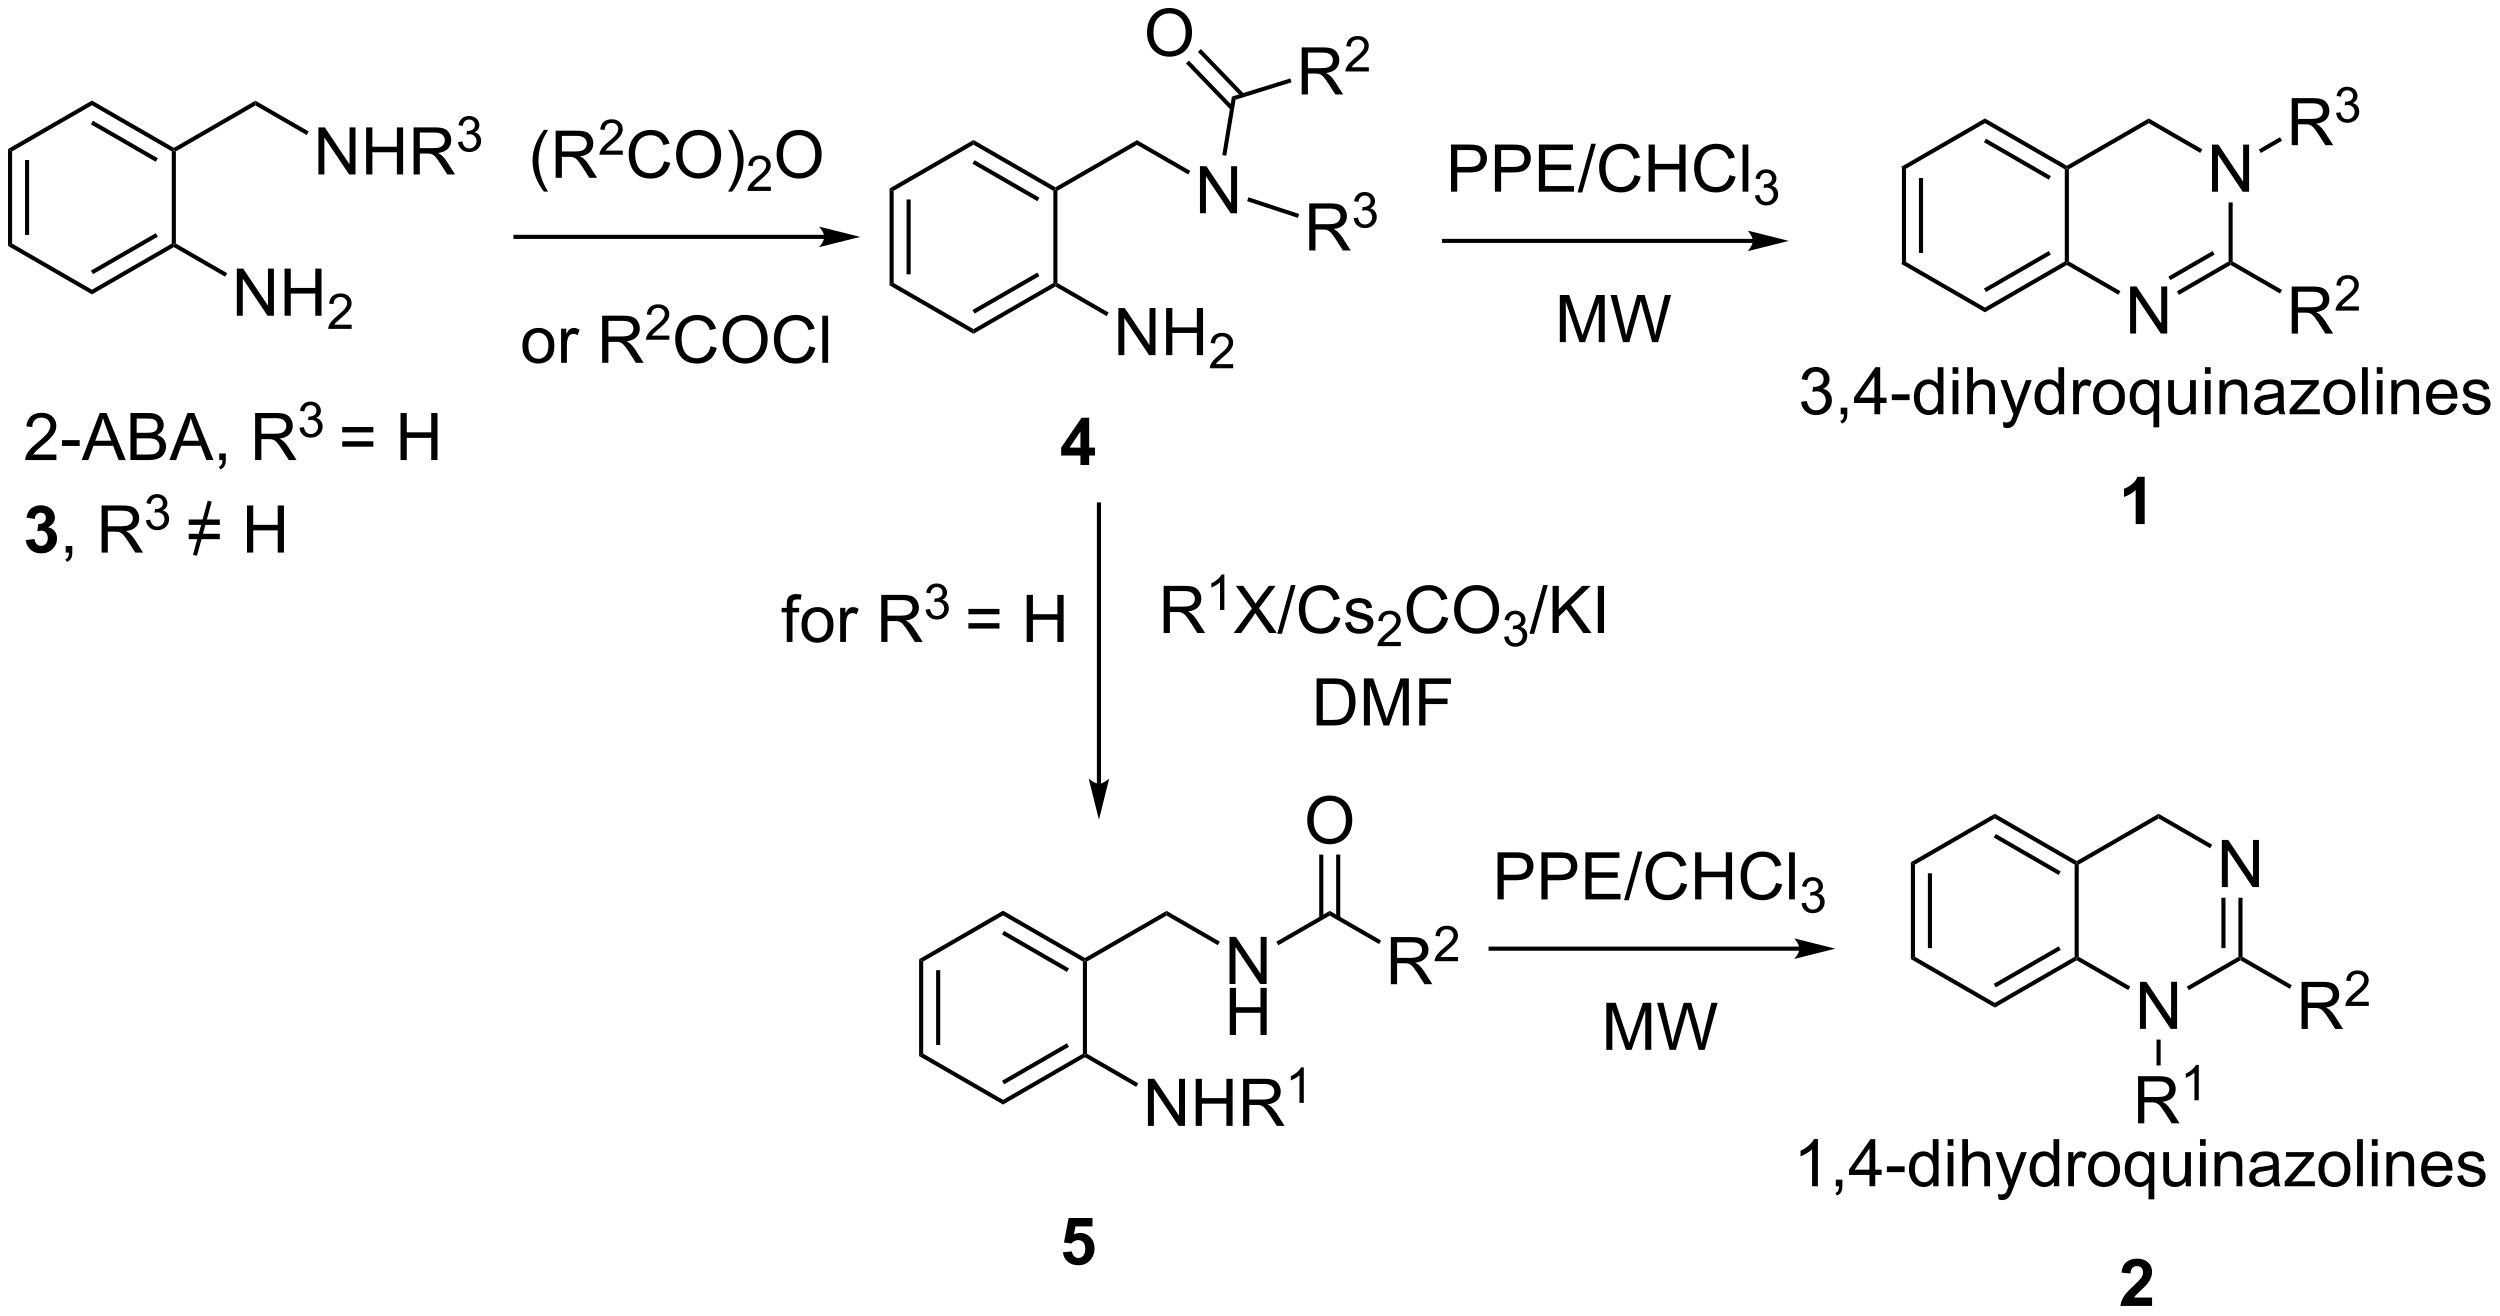 <?xml version="1.0" encoding="UTF-8"?>
<!DOCTYPE svg PUBLIC '-//W3C//DTD SVG 1.0//EN'
          'http://www.w3.org/TR/2001/REC-SVG-20010904/DTD/svg10.dtd'>
<svg stroke-dasharray="none" shape-rendering="auto" xmlns="http://www.w3.org/2000/svg" font-family="'Dialog'" text-rendering="auto" width="834" fill-opacity="1" color-interpolation="auto" color-rendering="auto" preserveAspectRatio="xMidYMid meet" font-size="12px" viewBox="0 0 834 439" fill="black" xmlns:xlink="http://www.w3.org/1999/xlink" stroke="black" image-rendering="auto" stroke-miterlimit="10" stroke-linecap="square" stroke-linejoin="miter" font-style="normal" stroke-width="1" height="439" stroke-dashoffset="0" font-weight="normal" stroke-opacity="1"
><!--Generated by the Batik Graphics2D SVG Generator--><defs id="genericDefs"
  /><g
  ><defs id="defs1"
    ><clipPath clipPathUnits="userSpaceOnUse" id="clipPath1"
      ><path d="M0.646 0.668 L313.205 0.668 L313.205 165.037 L0.646 165.037 L0.646 0.668 Z"
      /></clipPath
      ><clipPath clipPathUnits="userSpaceOnUse" id="clipPath2"
      ><path d="M-1.347 7.197 L-1.347 166.996 L302.522 166.996 L302.522 7.197 Z"
      /></clipPath
    ></defs
    ><g transform="scale(2.667,2.667) translate(-0.646,-0.668) matrix(1.029,0,0,1.029,2.031,-6.735)"
    ><path d="M229.851 27.495 L230.351 27.783 L230.351 38.995 L229.851 39.283 ZM231.921 28.834 L231.921 37.944 L232.421 37.944 L232.421 28.834 Z" stroke="none" clip-path="url(#clipPath2)"
    /></g
    ><g transform="matrix(2.743,0,0,2.743,3.695,-19.742)"
    ><path d="M229.851 39.283 L230.351 38.995 L240.06 44.6 L240.06 45.178 Z" stroke="none" clip-path="url(#clipPath2)"
    /></g
    ><g transform="matrix(2.743,0,0,2.743,3.695,-19.742)"
    ><path d="M240.06 45.178 L240.06 44.6 L249.769 38.995 L250.019 39.139 L250.019 39.428 ZM240.185 42.715 L248.074 38.16 L247.824 37.727 L239.935 42.282 Z" stroke="none" clip-path="url(#clipPath2)"
    /></g
    ><g transform="matrix(2.743,0,0,2.743,3.695,-19.742)"
    ><path d="M250.269 38.995 L250.019 39.139 L249.769 38.995 L249.769 27.783 L250.019 27.639 L250.269 27.783 Z" stroke="none" clip-path="url(#clipPath2)"
    /></g
    ><g transform="matrix(2.743,0,0,2.743,3.695,-19.742)"
    ><path d="M250.019 27.35 L250.019 27.639 L249.769 27.783 L240.06 22.178 L240.06 21.6 ZM248.074 28.618 L240.185 24.063 L239.935 24.496 L247.824 29.051 Z" stroke="none" clip-path="url(#clipPath2)"
    /></g
    ><g transform="matrix(2.743,0,0,2.743,3.695,-19.742)"
    ><path d="M240.06 21.6 L240.06 22.178 L230.351 27.783 L229.851 27.495 Z" stroke="none" clip-path="url(#clipPath2)"
    /></g
    ><g transform="matrix(2.743,0,0,2.743,3.695,-19.742)"
    ><path d="M257.713 47.764 L257.713 42.037 L258.492 42.037 L261.5 46.532 L261.5 42.037 L262.226 42.037 L262.226 47.764 L261.447 47.764 L258.44 43.264 L258.44 47.764 L257.713 47.764 Z" stroke="none" clip-path="url(#clipPath2)"
    /></g
    ><g transform="matrix(2.743,0,0,2.743,3.695,-19.742)"
    ><path d="M267.672 30.514 L267.672 24.787 L268.451 24.787 L271.459 29.282 L271.459 24.787 L272.185 24.787 L272.185 30.514 L271.407 30.514 L268.399 26.014 L268.399 30.514 L267.672 30.514 Z" stroke="none" clip-path="url(#clipPath2)"
    /></g
    ><g transform="matrix(2.743,0,0,2.743,3.695,-19.742)"
    ><path d="M250.019 39.428 L250.019 39.139 L250.269 38.995 L256.538 42.614 L256.288 43.047 Z" stroke="none" clip-path="url(#clipPath2)"
    /></g
    ><g transform="matrix(2.743,0,0,2.743,3.695,-19.742)"
    ><path d="M263.654 43.056 L263.404 42.623 L269.688 38.995 L269.938 39.139 L269.938 39.428 ZM262.619 41.263 L267.993 38.16 L267.743 37.727 L262.369 40.83 Z" stroke="none" clip-path="url(#clipPath2)"
    /></g
    ><g transform="matrix(2.743,0,0,2.743,3.695,-19.742)"
    ><path d="M270.188 38.995 L269.938 39.139 L269.688 38.995 L269.688 31.814 L270.188 31.814 Z" stroke="none" clip-path="url(#clipPath2)"
    /></g
    ><g transform="matrix(2.743,0,0,2.743,3.695,-19.742)"
    ><path d="M266.497 25.364 L266.247 25.797 L259.979 22.178 L259.979 21.6 Z" stroke="none" clip-path="url(#clipPath2)"
    /></g
    ><g transform="matrix(2.743,0,0,2.743,3.695,-19.742)"
    ><path d="M259.979 21.6 L259.979 22.178 L250.269 27.783 L250.019 27.639 L250.019 27.35 Z" stroke="none" clip-path="url(#clipPath2)"
    /></g
    ><g transform="matrix(2.743,0,0,2.743,3.695,-19.742)"
    ><path d="M277.368 47.769 L277.368 42.042 L279.907 42.042 Q280.673 42.042 281.071 42.196 Q281.469 42.35 281.707 42.74 Q281.946 43.131 281.946 43.605 Q281.946 44.214 281.55 44.634 Q281.157 45.05 280.332 45.162 Q280.634 45.308 280.79 45.449 Q281.12 45.753 281.417 46.209 L282.415 47.769 L281.462 47.769 L280.704 46.576 Q280.37 46.061 280.154 45.787 Q279.941 45.514 279.772 45.404 Q279.602 45.295 279.425 45.253 Q279.298 45.225 279.003 45.225 L278.126 45.225 L278.126 47.769 L277.368 47.769 ZM278.126 44.569 L279.753 44.569 Q280.274 44.569 280.566 44.462 Q280.86 44.355 281.011 44.118 Q281.165 43.881 281.165 43.605 Q281.165 43.199 280.868 42.938 Q280.574 42.675 279.938 42.675 L278.126 42.675 L278.126 44.569 Z" stroke="none" clip-path="url(#clipPath2)"
    /></g
    ><g transform="matrix(2.743,0,0,2.743,3.695,-19.742)"
    ><path d="M285.537 44.461 L285.537 44.969 L282.697 44.969 Q282.691 44.778 282.759 44.602 Q282.867 44.313 283.105 44.032 Q283.345 43.75 283.796 43.381 Q284.496 42.807 284.742 42.471 Q284.988 42.135 284.988 41.836 Q284.988 41.524 284.763 41.309 Q284.541 41.092 284.179 41.092 Q283.798 41.092 283.57 41.321 Q283.341 41.549 283.339 41.953 L282.796 41.899 Q282.853 41.291 283.216 40.975 Q283.58 40.657 284.191 40.657 Q284.81 40.657 285.169 41 Q285.531 41.342 285.531 41.848 Q285.531 42.106 285.425 42.356 Q285.32 42.604 285.074 42.879 Q284.83 43.154 284.261 43.635 Q283.787 44.033 283.652 44.176 Q283.517 44.319 283.429 44.461 L285.537 44.461 Z" stroke="none" clip-path="url(#clipPath2)"
    /></g
    ><g transform="matrix(2.743,0,0,2.743,3.695,-19.742)"
    ><path d="M269.938 39.428 L269.938 39.139 L270.188 38.995 L276.188 42.459 L275.938 42.892 Z" stroke="none" clip-path="url(#clipPath2)"
    /></g
    ><g transform="matrix(2.743,0,0,2.743,3.695,-19.742)"
    ><path d="M231.049 112.059 L231.549 112.348 L231.549 123.559 L231.049 123.848 ZM233.119 113.399 L233.119 122.509 L233.619 122.509 L233.619 113.399 Z" stroke="none" clip-path="url(#clipPath2)"
    /></g
    ><g transform="matrix(2.743,0,0,2.743,3.695,-19.742)"
    ><path d="M231.049 123.848 L231.549 123.559 L241.258 129.165 L241.258 129.742 Z" stroke="none" clip-path="url(#clipPath2)"
    /></g
    ><g transform="matrix(2.743,0,0,2.743,3.695,-19.742)"
    ><path d="M241.258 129.742 L241.258 129.165 L250.967 123.559 L251.217 123.704 L251.217 123.992 ZM241.383 127.28 L249.272 122.725 L249.022 122.292 L241.133 126.847 Z" stroke="none" clip-path="url(#clipPath2)"
    /></g
    ><g transform="matrix(2.743,0,0,2.743,3.695,-19.742)"
    ><path d="M251.467 123.559 L251.217 123.704 L250.967 123.559 L250.967 112.348 L251.217 112.204 L251.467 112.348 Z" stroke="none" clip-path="url(#clipPath2)"
    /></g
    ><g transform="matrix(2.743,0,0,2.743,3.695,-19.742)"
    ><path d="M251.217 111.915 L251.217 112.204 L250.967 112.348 L241.258 106.742 L241.258 106.165 ZM249.272 113.182 L241.383 108.627 L241.133 109.06 L249.022 113.615 Z" stroke="none" clip-path="url(#clipPath2)"
    /></g
    ><g transform="matrix(2.743,0,0,2.743,3.695,-19.742)"
    ><path d="M241.258 106.165 L241.258 106.742 L231.549 112.348 L231.049 112.059 Z" stroke="none" clip-path="url(#clipPath2)"
    /></g
    ><g transform="matrix(2.743,0,0,2.743,3.695,-19.742)"
    ><path d="M258.911 132.329 L258.911 126.602 L259.69 126.602 L262.697 131.097 L262.697 126.602 L263.424 126.602 L263.424 132.329 L262.645 132.329 L259.637 127.829 L259.637 132.329 L258.911 132.329 Z" stroke="none" clip-path="url(#clipPath2)"
    /></g
    ><g transform="matrix(2.743,0,0,2.743,3.695,-19.742)"
    ><path d="M268.87 115.079 L268.87 109.352 L269.649 109.352 L272.657 113.847 L272.657 109.352 L273.383 109.352 L273.383 115.079 L272.605 115.079 L269.597 110.579 L269.597 115.079 L268.87 115.079 Z" stroke="none" clip-path="url(#clipPath2)"
    /></g
    ><g transform="matrix(2.743,0,0,2.743,3.695,-19.742)"
    ><path d="M251.217 123.992 L251.217 123.704 L251.467 123.559 L257.736 127.179 L257.486 127.612 Z" stroke="none" clip-path="url(#clipPath2)"
    /></g
    ><g transform="matrix(2.743,0,0,2.743,3.695,-19.742)"
    ><path d="M264.852 127.621 L264.602 127.188 L270.886 123.559 L271.136 123.704 L271.136 123.992 Z" stroke="none" clip-path="url(#clipPath2)"
    /></g
    ><g transform="matrix(2.743,0,0,2.743,3.695,-19.742)"
    ><path d="M271.386 123.559 L271.136 123.704 L270.886 123.559 L270.886 116.379 L271.386 116.379 ZM269.316 122.509 L269.316 116.379 L268.816 116.379 L268.816 122.509 Z" stroke="none" clip-path="url(#clipPath2)"
    /></g
    ><g transform="matrix(2.743,0,0,2.743,3.695,-19.742)"
    ><path d="M267.695 109.929 L267.445 110.362 L261.177 106.742 L261.177 106.165 Z" stroke="none" clip-path="url(#clipPath2)"
    /></g
    ><g transform="matrix(2.743,0,0,2.743,3.695,-19.742)"
    ><path d="M261.177 106.165 L261.177 106.742 L251.467 112.348 L251.217 112.204 L251.217 111.915 Z" stroke="none" clip-path="url(#clipPath2)"
    /></g
    ><g transform="matrix(2.743,0,0,2.743,3.695,-19.742)"
    ><path d="M278.566 132.334 L278.566 126.607 L281.105 126.607 Q281.871 126.607 282.269 126.761 Q282.668 126.914 282.904 127.305 Q283.144 127.696 283.144 128.17 Q283.144 128.779 282.748 129.198 Q282.355 129.615 281.529 129.727 Q281.832 129.873 281.988 130.013 Q282.318 130.318 282.615 130.774 L283.613 132.334 L282.66 132.334 L281.902 131.141 Q281.568 130.625 281.352 130.352 Q281.139 130.078 280.969 129.969 Q280.8 129.86 280.623 129.818 Q280.496 129.789 280.201 129.789 L279.324 129.789 L279.324 132.334 L278.566 132.334 ZM279.324 129.133 L280.951 129.133 Q281.472 129.133 281.764 129.026 Q282.058 128.92 282.209 128.683 Q282.363 128.446 282.363 128.17 Q282.363 127.763 282.066 127.503 Q281.772 127.24 281.136 127.24 L279.324 127.24 L279.324 129.133 Z" stroke="none" clip-path="url(#clipPath2)"
    /></g
    ><g transform="matrix(2.743,0,0,2.743,3.695,-19.742)"
    ><path d="M286.735 129.026 L286.735 129.534 L283.895 129.534 Q283.889 129.342 283.957 129.167 Q284.065 128.877 284.303 128.596 Q284.543 128.315 284.994 127.946 Q285.693 127.372 285.94 127.036 Q286.186 126.7 286.186 126.401 Q286.186 126.088 285.961 125.874 Q285.738 125.657 285.377 125.657 Q284.996 125.657 284.768 125.885 Q284.539 126.114 284.537 126.518 L283.994 126.463 Q284.051 125.856 284.414 125.54 Q284.777 125.221 285.389 125.221 Q286.008 125.221 286.367 125.565 Q286.729 125.907 286.729 126.413 Q286.729 126.67 286.623 126.92 Q286.518 127.168 286.272 127.444 Q286.027 127.719 285.459 128.2 Q284.985 128.598 284.85 128.741 Q284.715 128.883 284.627 129.026 L286.735 129.026 Z" stroke="none" clip-path="url(#clipPath2)"
    /></g
    ><g transform="matrix(2.743,0,0,2.743,3.695,-19.742)"
    ><path d="M271.136 123.992 L271.136 123.704 L271.386 123.559 L277.386 127.023 L277.136 127.456 Z" stroke="none" clip-path="url(#clipPath2)"
    /></g
    ><g transform="matrix(2.743,0,0,2.743,3.695,-19.742)"
    ><path d="M258.682 143.814 L258.682 138.087 L261.221 138.087 Q261.986 138.087 262.385 138.241 Q262.783 138.394 263.02 138.785 Q263.26 139.176 263.26 139.65 Q263.26 140.259 262.864 140.678 Q262.471 141.095 261.645 141.207 Q261.947 141.353 262.104 141.494 Q262.434 141.798 262.731 142.254 L263.729 143.814 L262.776 143.814 L262.018 142.621 Q261.684 142.106 261.468 141.832 Q261.255 141.559 261.085 141.449 Q260.916 141.34 260.739 141.298 Q260.611 141.269 260.317 141.269 L259.44 141.269 L259.44 143.814 L258.682 143.814 ZM259.44 140.613 L261.067 140.613 Q261.588 140.613 261.88 140.506 Q262.174 140.4 262.325 140.163 Q262.479 139.926 262.479 139.65 Q262.479 139.244 262.182 138.983 Q261.887 138.72 261.252 138.72 L259.44 138.72 L259.44 140.613 Z" stroke="none" clip-path="url(#clipPath2)"
    /></g
    ><g transform="matrix(2.743,0,0,2.743,3.695,-19.742)"
    ><path d="M266.065 141.014 L265.538 141.014 L265.538 137.653 Q265.347 137.834 265.038 138.016 Q264.729 138.197 264.483 138.289 L264.483 137.779 Q264.925 137.57 265.255 137.275 Q265.587 136.979 265.726 136.701 L266.065 136.701 L266.065 141.014 Z" stroke="none" clip-path="url(#clipPath2)"
    /></g
    ><g transform="matrix(2.743,0,0,2.743,3.695,-19.742)"
    ><path d="M260.927 133.629 L261.427 133.629 L261.427 136.779 L260.927 136.779 Z" stroke="none" clip-path="url(#clipPath2)"
    /></g
    ><g transform="matrix(2.743,0,0,2.743,3.695,-19.742)"
    ><path d="M110.432 123.849 L110.932 124.137 L110.932 135.349 L110.432 135.637 ZM112.502 125.188 L112.502 134.298 L113.002 134.298 L113.002 125.188 Z" stroke="none" clip-path="url(#clipPath2)"
    /></g
    ><g transform="matrix(2.743,0,0,2.743,3.695,-19.742)"
    ><path d="M110.432 135.637 L110.932 135.349 L120.642 140.954 L120.642 141.531 Z" stroke="none" clip-path="url(#clipPath2)"
    /></g
    ><g transform="matrix(2.743,0,0,2.743,3.695,-19.742)"
    ><path d="M120.642 141.531 L120.642 140.954 L130.351 135.349 L130.601 135.493 L130.601 135.781 ZM120.767 139.069 L128.656 134.514 L128.406 134.081 L120.517 138.636 Z" stroke="none" clip-path="url(#clipPath2)"
    /></g
    ><g transform="matrix(2.743,0,0,2.743,3.695,-19.742)"
    ><path d="M130.851 135.349 L130.601 135.493 L130.351 135.349 L130.351 124.137 L130.601 123.993 L130.851 124.137 Z" stroke="none" clip-path="url(#clipPath2)"
    /></g
    ><g transform="matrix(2.743,0,0,2.743,3.695,-19.742)"
    ><path d="M130.601 123.704 L130.601 123.993 L130.351 124.137 L120.642 118.531 L120.642 117.954 ZM128.656 124.972 L120.767 120.417 L120.517 120.85 L128.406 125.404 Z" stroke="none" clip-path="url(#clipPath2)"
    /></g
    ><g transform="matrix(2.743,0,0,2.743,3.695,-19.742)"
    ><path d="M120.642 117.954 L120.642 118.531 L110.932 124.137 L110.432 123.849 Z" stroke="none" clip-path="url(#clipPath2)"
    /></g
    ><g transform="matrix(2.743,0,0,2.743,3.695,-19.742)"
    ><path d="M130.851 124.137 L130.601 123.993 L130.601 123.704 L140.526 117.974 L140.526 118.552 Z" stroke="none" clip-path="url(#clipPath2)"
    /></g
    ><g transform="matrix(2.743,0,0,2.743,3.695,-19.742)"
    ><path d="M148.185 126.868 L148.185 121.141 L148.963 121.141 L151.971 125.636 L151.971 121.141 L152.698 121.141 L152.698 126.868 L151.919 126.868 L148.911 122.368 L148.911 126.868 L148.185 126.868 Z" stroke="none" clip-path="url(#clipPath2)"
    /></g
    ><g transform="matrix(2.743,0,0,2.743,3.695,-19.742)"
    ><path d="M148.216 133.068 L148.216 127.341 L148.974 127.341 L148.974 129.693 L151.95 129.693 L151.95 127.341 L152.708 127.341 L152.708 133.068 L151.95 133.068 L151.95 130.367 L148.974 130.367 L148.974 133.068 L148.216 133.068 Z" stroke="none" clip-path="url(#clipPath2)"
    /></g
    ><g transform="matrix(2.743,0,0,2.743,3.695,-19.742)"
    ><path d="M140.526 118.552 L140.526 117.974 L147.01 121.718 L146.76 122.151 Z" stroke="none" clip-path="url(#clipPath2)"
    /></g
    ><g transform="matrix(2.743,0,0,2.743,3.695,-19.742)"
    ><path d="M138.26 144.123 L138.26 138.396 L139.039 138.396 L142.047 142.891 L142.047 138.396 L142.773 138.396 L142.773 144.123 L141.994 144.123 L138.987 139.623 L138.987 144.123 L138.26 144.123 ZM144.069 144.123 L144.069 138.396 L144.827 138.396 L144.827 140.748 L147.803 140.748 L147.803 138.396 L148.561 138.396 L148.561 144.123 L147.803 144.123 L147.803 141.422 L144.827 141.422 L144.827 144.123 L144.069 144.123 ZM149.836 144.123 L149.836 138.396 L152.375 138.396 Q153.14 138.396 153.539 138.55 Q153.937 138.704 154.174 139.094 Q154.414 139.485 154.414 139.959 Q154.414 140.568 154.018 140.988 Q153.625 141.404 152.799 141.516 Q153.101 141.662 153.257 141.803 Q153.588 142.107 153.885 142.563 L154.882 144.123 L153.929 144.123 L153.172 142.93 Q152.838 142.415 152.622 142.141 Q152.409 141.868 152.239 141.758 Q152.07 141.649 151.893 141.607 Q151.765 141.579 151.471 141.579 L150.593 141.579 L150.593 144.123 L149.836 144.123 ZM150.593 140.922 L152.221 140.922 Q152.742 140.922 153.034 140.816 Q153.328 140.709 153.479 140.472 Q153.632 140.235 153.632 139.959 Q153.632 139.553 153.336 139.292 Q153.041 139.029 152.406 139.029 L150.593 139.029 L150.593 140.922 Z" stroke="none" clip-path="url(#clipPath2)"
    /></g
    ><g transform="matrix(2.743,0,0,2.743,3.695,-19.742)"
    ><path d="M157.219 141.323 L156.692 141.323 L156.692 137.962 Q156.5 138.143 156.192 138.325 Q155.883 138.506 155.637 138.598 L155.637 138.089 Q156.078 137.88 156.409 137.585 Q156.74 137.288 156.879 137.01 L157.219 137.01 L157.219 141.323 Z" stroke="none" clip-path="url(#clipPath2)"
    /></g
    ><g transform="matrix(2.743,0,0,2.743,3.695,-19.742)"
    ><path d="M130.601 135.781 L130.601 135.493 L130.851 135.349 L137.085 138.948 L136.835 139.381 Z" stroke="none" clip-path="url(#clipPath2)"
    /></g
    ><g transform="matrix(2.743,0,0,2.743,3.695,-19.742)"
    ><path d="M154.125 122.16 L153.875 121.727 L160.375 117.974 L160.375 118.552 Z" stroke="none" clip-path="url(#clipPath2)"
    /></g
    ><g transform="matrix(2.743,0,0,2.743,3.695,-19.742)"
    ><path d="M167.805 126.893 L167.805 121.166 L170.344 121.166 Q171.11 121.166 171.508 121.32 Q171.907 121.474 172.144 121.864 Q172.383 122.255 172.383 122.729 Q172.383 123.338 171.987 123.757 Q171.594 124.174 170.769 124.286 Q171.071 124.432 171.227 124.573 Q171.558 124.877 171.855 125.333 L172.852 126.893 L171.899 126.893 L171.141 125.7 Q170.808 125.185 170.591 124.911 Q170.378 124.638 170.209 124.528 Q170.039 124.419 169.862 124.377 Q169.735 124.349 169.44 124.349 L168.563 124.349 L168.563 126.893 L167.805 126.893 ZM168.563 123.692 L170.19 123.692 Q170.711 123.692 171.003 123.586 Q171.297 123.479 171.448 123.242 Q171.602 123.005 171.602 122.729 Q171.602 122.323 171.305 122.062 Q171.011 121.799 170.375 121.799 L168.563 121.799 L168.563 123.692 Z" stroke="none" clip-path="url(#clipPath2)"
    /></g
    ><g transform="matrix(2.743,0,0,2.743,3.695,-19.742)"
    ><path d="M175.974 123.585 L175.974 124.093 L173.134 124.093 Q173.128 123.901 173.196 123.726 Q173.304 123.436 173.542 123.155 Q173.782 122.874 174.233 122.505 Q174.933 121.931 175.179 121.595 Q175.425 121.259 175.425 120.96 Q175.425 120.647 175.2 120.433 Q174.977 120.216 174.616 120.216 Q174.235 120.216 174.007 120.444 Q173.778 120.673 173.776 121.077 L173.233 121.022 Q173.29 120.415 173.653 120.099 Q174.017 119.78 174.628 119.78 Q175.247 119.78 175.606 120.124 Q175.968 120.466 175.968 120.972 Q175.968 121.23 175.862 121.48 Q175.757 121.728 175.511 122.003 Q175.267 122.278 174.698 122.759 Q174.224 123.157 174.089 123.3 Q173.954 123.442 173.866 123.585 L175.974 123.585 Z" stroke="none" clip-path="url(#clipPath2)"
    /></g
    ><g transform="matrix(2.743,0,0,2.743,3.695,-19.742)"
    ><path d="M160.375 118.552 L160.375 117.974 L166.625 121.582 L166.375 122.015 Z" stroke="none" clip-path="url(#clipPath2)"
    /></g
    ><g transform="matrix(2.743,0,0,2.743,3.695,-19.742)"
    ><path d="M157.638 106.989 Q157.638 105.562 158.404 104.757 Q159.169 103.95 160.38 103.95 Q161.172 103.95 161.807 104.33 Q162.445 104.707 162.779 105.385 Q163.115 106.062 163.115 106.921 Q163.115 107.793 162.763 108.481 Q162.412 109.168 161.766 109.522 Q161.123 109.877 160.375 109.877 Q159.568 109.877 158.93 109.486 Q158.294 109.093 157.966 108.418 Q157.638 107.741 157.638 106.989 ZM158.419 106.999 Q158.419 108.035 158.974 108.632 Q159.531 109.226 160.373 109.226 Q161.227 109.226 161.779 108.624 Q162.333 108.022 162.333 106.918 Q162.333 106.218 162.096 105.697 Q161.859 105.176 161.404 104.89 Q160.951 104.601 160.383 104.601 Q159.578 104.601 158.998 105.155 Q158.419 105.707 158.419 106.999 Z" stroke="none" clip-path="url(#clipPath2)"
    /></g
    ><g transform="matrix(2.743,0,0,2.743,3.695,-19.742)"
    ><path d="M161.656 118.858 L161.656 111.129 L161.156 111.129 L161.156 118.858 ZM159.594 118.858 L159.594 111.129 L159.094 111.129 L159.094 118.858 Z" stroke="none" clip-path="url(#clipPath2)"
    /></g
    ><g transform="matrix(2.743,0,0,2.743,3.695,-19.742)"
    ><path d="M217.491 122.323 L179.939 122.323 L179.689 122.323 L179.689 122.823 L179.939 122.823 L217.491 122.823 L217.741 122.823 L217.741 122.323 L217.491 122.323 ZM221.866 122.573 L216.866 121.323 C216.866 121.323 217.491 122.026 217.491 122.573 C217.491 123.12 216.866 123.823 216.866 123.823 Z" stroke="none" clip-path="url(#clipPath2)"
    /></g
    ><g transform="matrix(2.743,0,0,2.743,3.695,-19.742)"
    ><path d="M180.78 116.583 L180.78 110.857 L182.941 110.857 Q183.511 110.857 183.811 110.912 Q184.233 110.982 184.517 111.18 Q184.803 111.375 184.977 111.732 Q185.152 112.086 185.152 112.513 Q185.152 113.242 184.686 113.75 Q184.222 114.255 183.006 114.255 L181.537 114.255 L181.537 116.583 L180.78 116.583 ZM181.537 113.578 L183.019 113.578 Q183.754 113.578 184.061 113.305 Q184.371 113.031 184.371 112.537 Q184.371 112.177 184.188 111.922 Q184.006 111.664 183.709 111.583 Q183.519 111.531 183.004 111.531 L181.537 111.531 L181.537 113.578 ZM186.115 116.583 L186.115 110.857 L188.277 110.857 Q188.847 110.857 189.147 110.912 Q189.569 110.982 189.852 111.18 Q190.139 111.375 190.313 111.732 Q190.488 112.086 190.488 112.513 Q190.488 113.242 190.022 113.75 Q189.558 114.255 188.342 114.255 L186.873 114.255 L186.873 116.583 L186.115 116.583 ZM186.873 113.578 L188.355 113.578 Q189.089 113.578 189.397 113.305 Q189.707 113.031 189.707 112.537 Q189.707 112.177 189.524 111.922 Q189.342 111.664 189.045 111.583 Q188.855 111.531 188.339 111.531 L186.873 111.531 L186.873 113.578 ZM191.467 116.583 L191.467 110.857 L195.608 110.857 L195.608 111.531 L192.225 111.531 L192.225 113.287 L195.394 113.287 L195.394 113.958 L192.225 113.958 L192.225 115.906 L195.74 115.906 L195.74 116.583 L191.467 116.583 ZM196.17 116.682 L197.832 110.758 L198.394 110.758 L196.738 116.682 L196.17 116.682 ZM203.096 114.576 L203.854 114.766 Q203.617 115.701 202.997 116.193 Q202.377 116.682 201.484 116.682 Q200.557 116.682 199.976 116.305 Q199.398 115.927 199.093 115.214 Q198.791 114.498 198.791 113.677 Q198.791 112.781 199.132 112.117 Q199.476 111.451 200.106 111.104 Q200.737 110.758 201.494 110.758 Q202.354 110.758 202.94 111.195 Q203.526 111.633 203.757 112.427 L203.01 112.602 Q202.812 111.977 202.432 111.693 Q202.054 111.406 201.479 111.406 Q200.82 111.406 200.375 111.724 Q199.932 112.039 199.752 112.573 Q199.573 113.107 199.573 113.672 Q199.573 114.404 199.786 114.948 Q200 115.492 200.448 115.763 Q200.898 116.031 201.422 116.031 Q202.057 116.031 202.497 115.664 Q202.94 115.297 203.096 114.576 ZM204.811 116.583 L204.811 110.857 L205.569 110.857 L205.569 113.208 L208.545 113.208 L208.545 110.857 L209.303 110.857 L209.303 116.583 L208.545 116.583 L208.545 113.883 L205.569 113.883 L205.569 116.583 L204.811 116.583 ZM214.651 114.576 L215.409 114.766 Q215.172 115.701 214.552 116.193 Q213.932 116.682 213.039 116.682 Q212.112 116.682 211.531 116.305 Q210.953 115.927 210.648 115.214 Q210.346 114.498 210.346 113.677 Q210.346 112.781 210.687 112.117 Q211.031 111.451 211.661 111.104 Q212.291 110.758 213.049 110.758 Q213.909 110.758 214.494 111.195 Q215.08 111.633 215.312 112.427 L214.565 112.602 Q214.367 111.977 213.987 111.693 Q213.609 111.406 213.034 111.406 Q212.375 111.406 211.929 111.724 Q211.487 112.039 211.307 112.573 Q211.127 113.107 211.127 113.672 Q211.127 114.404 211.341 114.948 Q211.554 115.492 212.002 115.763 Q212.453 116.031 212.976 116.031 Q213.612 116.031 214.052 115.664 Q214.494 115.297 214.651 114.576 ZM216.238 116.583 L216.238 110.857 L216.941 110.857 L216.941 116.583 L216.238 116.583 Z" stroke="none" clip-path="url(#clipPath2)"
    /></g
    ><g transform="matrix(2.743,0,0,2.743,3.695,-19.742)"
    ><path d="M217.754 117.049 L218.282 116.978 Q218.373 117.427 218.59 117.625 Q218.809 117.822 219.123 117.822 Q219.494 117.822 219.75 117.564 Q220.008 117.306 220.008 116.926 Q220.008 116.562 219.77 116.328 Q219.534 116.092 219.166 116.092 Q219.018 116.092 218.795 116.15 L218.854 115.687 Q218.907 115.693 218.938 115.693 Q219.276 115.693 219.545 115.517 Q219.815 115.342 219.815 114.974 Q219.815 114.685 219.618 114.496 Q219.422 114.305 219.112 114.305 Q218.803 114.305 218.598 114.498 Q218.393 114.691 218.334 115.078 L217.807 114.984 Q217.905 114.453 218.246 114.162 Q218.59 113.871 219.1 113.871 Q219.452 113.871 219.746 114.021 Q220.043 114.172 220.2 114.433 Q220.356 114.693 220.356 114.986 Q220.356 115.265 220.205 115.494 Q220.057 115.722 219.764 115.857 Q220.145 115.945 220.356 116.222 Q220.567 116.498 220.567 116.914 Q220.567 117.476 220.157 117.869 Q219.746 118.26 219.119 118.26 Q218.555 118.26 218.18 117.924 Q217.807 117.586 217.754 117.049 Z" stroke="none" clip-path="url(#clipPath2)"
    /></g
    ><g transform="matrix(2.743,0,0,2.743,3.695,-19.742)"
    ><path d="M194.012 134.883 L194.012 129.157 L195.153 129.157 L196.51 133.212 Q196.697 133.777 196.783 134.058 Q196.88 133.745 197.088 133.141 L198.458 129.157 L199.479 129.157 L199.479 134.883 L198.747 134.883 L198.747 130.089 L197.083 134.883 L196.401 134.883 L194.744 130.008 L194.744 134.883 L194.012 134.883 ZM201.7 134.883 L200.182 129.157 L200.958 129.157 L201.83 132.91 Q201.971 133.501 202.072 134.081 Q202.291 133.165 202.33 133.024 L203.419 129.157 L204.333 129.157 L205.153 132.055 Q205.463 133.133 205.599 134.081 Q205.708 133.54 205.885 132.837 L206.783 129.157 L207.544 129.157 L205.974 134.883 L205.244 134.883 L204.036 130.519 Q203.885 129.972 203.856 129.847 Q203.768 130.243 203.69 130.519 L202.474 134.883 L201.7 134.883 Z" stroke="none" clip-path="url(#clipPath2)"
    /></g
    ><g transform="matrix(2.743,0,0,2.743,3.695,-19.742)"
    ><path d="M140.174 84.179 L140.174 78.452 L142.713 78.452 Q143.479 78.452 143.877 78.606 Q144.275 78.759 144.512 79.15 Q144.752 79.541 144.752 80.014 Q144.752 80.624 144.356 81.043 Q143.963 81.46 143.137 81.572 Q143.44 81.718 143.596 81.858 Q143.927 82.163 144.223 82.619 L145.221 84.179 L144.268 84.179 L143.51 82.986 Q143.177 82.47 142.96 82.197 Q142.747 81.923 142.578 81.814 Q142.408 81.705 142.231 81.663 Q142.104 81.634 141.809 81.634 L140.932 81.634 L140.932 84.179 L140.174 84.179 ZM140.932 80.978 L142.559 80.978 Q143.08 80.978 143.372 80.871 Q143.666 80.764 143.817 80.528 Q143.971 80.291 143.971 80.014 Q143.971 79.608 143.674 79.348 Q143.38 79.085 142.744 79.085 L140.932 79.085 L140.932 80.978 Z" stroke="none" clip-path="url(#clipPath2)"
    /></g
    ><g transform="matrix(2.743,0,0,2.743,3.695,-19.742)"
    ><path d="M147.557 81.379 L147.03 81.379 L147.03 78.017 Q146.839 78.199 146.53 78.381 Q146.221 78.562 145.975 78.654 L145.975 78.144 Q146.417 77.935 146.747 77.64 Q147.079 77.343 147.218 77.066 L147.557 77.066 L147.557 81.379 Z" stroke="none" clip-path="url(#clipPath2)"
    /></g
    ><g transform="matrix(2.743,0,0,2.743,3.695,-19.742)"
    ><path d="M148.694 84.179 L150.908 81.194 L148.955 78.452 L149.858 78.452 L150.898 79.921 Q151.22 80.376 151.358 80.624 Q151.548 80.311 151.811 79.97 L152.963 78.452 L153.788 78.452 L151.775 81.15 L153.944 84.179 L153.007 84.179 L151.564 82.134 Q151.444 81.96 151.314 81.751 Q151.124 82.064 151.041 82.181 L149.603 84.179 L148.694 84.179 ZM153.994 84.278 L155.655 78.353 L156.218 78.353 L154.561 84.278 L153.994 84.278 ZM160.92 82.171 L161.677 82.361 Q161.44 83.296 160.821 83.788 Q160.201 84.278 159.308 84.278 Q158.381 84.278 157.8 83.9 Q157.222 83.522 156.917 82.809 Q156.615 82.093 156.615 81.272 Q156.615 80.376 156.956 79.712 Q157.3 79.046 157.93 78.699 Q158.56 78.353 159.318 78.353 Q160.177 78.353 160.763 78.791 Q161.349 79.228 161.581 80.022 L160.834 80.197 Q160.636 79.572 160.256 79.288 Q159.878 79.001 159.302 79.001 Q158.644 79.001 158.198 79.319 Q157.756 79.634 157.576 80.168 Q157.396 80.702 157.396 81.267 Q157.396 81.999 157.61 82.543 Q157.823 83.087 158.271 83.358 Q158.722 83.626 159.245 83.626 Q159.881 83.626 160.321 83.259 Q160.763 82.892 160.92 82.171 ZM162.241 82.939 L162.936 82.83 Q162.994 83.249 163.262 83.473 Q163.53 83.694 164.01 83.694 Q164.494 83.694 164.728 83.496 Q164.963 83.298 164.963 83.033 Q164.963 82.796 164.757 82.658 Q164.611 82.564 164.038 82.421 Q163.265 82.225 162.965 82.082 Q162.666 81.939 162.512 81.689 Q162.358 81.436 162.358 81.132 Q162.358 80.853 162.483 80.619 Q162.611 80.382 162.83 80.225 Q162.994 80.103 163.278 80.02 Q163.561 79.936 163.885 79.936 Q164.374 79.936 164.741 80.077 Q165.111 80.218 165.286 80.457 Q165.463 80.697 165.53 81.1 L164.843 81.194 Q164.796 80.874 164.569 80.694 Q164.345 80.514 163.936 80.514 Q163.452 80.514 163.244 80.676 Q163.038 80.835 163.038 81.048 Q163.038 81.186 163.124 81.296 Q163.21 81.408 163.392 81.483 Q163.499 81.522 164.015 81.663 Q164.76 81.861 165.054 81.989 Q165.351 82.116 165.517 82.358 Q165.686 82.6 165.686 82.96 Q165.686 83.311 165.481 83.621 Q165.275 83.931 164.887 84.103 Q164.502 84.272 164.015 84.272 Q163.205 84.272 162.78 83.936 Q162.358 83.6 162.241 82.939 Z" stroke="none" clip-path="url(#clipPath2)"
    /></g
    ><g transform="matrix(2.743,0,0,2.743,3.695,-19.742)"
    ><path d="M169.015 85.271 L169.015 85.779 L166.175 85.779 Q166.17 85.587 166.238 85.411 Q166.345 85.122 166.584 84.841 Q166.824 84.56 167.275 84.191 Q167.974 83.617 168.22 83.281 Q168.467 82.945 168.467 82.646 Q168.467 82.333 168.242 82.118 Q168.019 81.902 167.658 81.902 Q167.277 81.902 167.049 82.13 Q166.82 82.359 166.818 82.763 L166.275 82.708 Q166.332 82.101 166.695 81.784 Q167.058 81.466 167.67 81.466 Q168.289 81.466 168.648 81.81 Q169.01 82.152 169.01 82.657 Q169.01 82.915 168.904 83.165 Q168.799 83.413 168.553 83.689 Q168.308 83.964 167.74 84.445 Q167.265 84.843 167.131 84.986 Q166.996 85.128 166.908 85.271 L169.015 85.271 Z" stroke="none" clip-path="url(#clipPath2)"
    /></g
    ><g transform="matrix(2.743,0,0,2.743,3.695,-19.742)"
    ><path d="M174.034 82.171 L174.792 82.361 Q174.555 83.296 173.935 83.788 Q173.315 84.278 172.422 84.278 Q171.495 84.278 170.914 83.9 Q170.336 83.522 170.031 82.809 Q169.729 82.093 169.729 81.272 Q169.729 80.376 170.07 79.712 Q170.414 79.046 171.044 78.699 Q171.674 78.353 172.432 78.353 Q173.292 78.353 173.878 78.791 Q174.464 79.228 174.695 80.022 L173.948 80.197 Q173.75 79.572 173.37 79.288 Q172.992 79.001 172.417 79.001 Q171.758 79.001 171.313 79.319 Q170.87 79.634 170.69 80.168 Q170.511 80.702 170.511 81.267 Q170.511 81.999 170.724 82.543 Q170.938 83.087 171.386 83.358 Q171.836 83.626 172.359 83.626 Q172.995 83.626 173.435 83.259 Q173.878 82.892 174.034 82.171 ZM175.496 81.389 Q175.496 79.962 176.262 79.158 Q177.027 78.35 178.238 78.35 Q179.03 78.35 179.665 78.731 Q180.304 79.108 180.637 79.785 Q180.973 80.462 180.973 81.322 Q180.973 82.194 180.621 82.882 Q180.27 83.569 179.624 83.923 Q178.981 84.278 178.233 84.278 Q177.426 84.278 176.788 83.887 Q176.152 83.494 175.824 82.819 Q175.496 82.142 175.496 81.389 ZM176.277 81.4 Q176.277 82.436 176.832 83.033 Q177.389 83.626 178.231 83.626 Q179.085 83.626 179.637 83.025 Q180.191 82.423 180.191 81.319 Q180.191 80.619 179.954 80.098 Q179.718 79.577 179.262 79.291 Q178.809 79.001 178.241 79.001 Q177.436 79.001 176.856 79.556 Q176.277 80.108 176.277 81.4 Z" stroke="none" clip-path="url(#clipPath2)"
    /></g
    ><g transform="matrix(2.743,0,0,2.743,3.695,-19.742)"
    ><path d="M181.583 84.644 L182.11 84.573 Q182.202 85.023 182.419 85.22 Q182.637 85.417 182.952 85.417 Q183.323 85.417 183.579 85.159 Q183.837 84.902 183.837 84.521 Q183.837 84.157 183.598 83.923 Q183.362 83.687 182.995 83.687 Q182.846 83.687 182.624 83.745 L182.682 83.282 Q182.735 83.288 182.766 83.288 Q183.104 83.288 183.374 83.113 Q183.643 82.937 183.643 82.57 Q183.643 82.281 183.446 82.091 Q183.251 81.9 182.94 81.9 Q182.632 81.9 182.427 82.093 Q182.221 82.286 182.163 82.673 L181.636 82.579 Q181.733 82.048 182.075 81.757 Q182.419 81.466 182.929 81.466 Q183.28 81.466 183.575 81.617 Q183.872 81.767 184.028 82.029 Q184.184 82.288 184.184 82.581 Q184.184 82.861 184.034 83.089 Q183.886 83.318 183.593 83.452 Q183.973 83.54 184.184 83.818 Q184.395 84.093 184.395 84.509 Q184.395 85.072 183.985 85.464 Q183.575 85.855 182.948 85.855 Q182.383 85.855 182.008 85.519 Q181.636 85.181 181.583 84.644 Z" stroke="none" clip-path="url(#clipPath2)"
    /></g
    ><g transform="matrix(2.743,0,0,2.743,3.695,-19.742)"
    ><path d="M184.668 84.278 L186.329 78.353 L186.892 78.353 L185.235 84.278 L184.668 84.278 ZM187.476 84.179 L187.476 78.452 L188.234 78.452 L188.234 81.291 L191.078 78.452 L192.107 78.452 L189.703 80.772 L192.211 84.179 L191.211 84.179 L189.172 81.28 L188.234 82.194 L188.234 84.179 L187.476 84.179 ZM192.974 84.179 L192.974 78.452 L193.732 78.452 L193.732 84.179 L192.974 84.179 Z" stroke="none" clip-path="url(#clipPath2)"
    /></g
    ><g transform="matrix(2.743,0,0,2.743,3.695,-19.742)"
    ><path d="M158.774 95.429 L158.774 89.702 L160.748 89.702 Q161.414 89.702 161.766 89.783 Q162.258 89.897 162.607 90.194 Q163.06 90.577 163.284 91.173 Q163.508 91.767 163.508 92.533 Q163.508 93.186 163.354 93.692 Q163.203 94.194 162.964 94.525 Q162.727 94.853 162.443 95.043 Q162.162 95.233 161.761 95.332 Q161.36 95.429 160.841 95.429 L158.774 95.429 ZM159.531 94.751 L160.755 94.751 Q161.321 94.751 161.643 94.647 Q161.966 94.541 162.156 94.35 Q162.427 94.08 162.576 93.626 Q162.727 93.171 162.727 92.522 Q162.727 91.624 162.433 91.142 Q162.138 90.658 161.716 90.494 Q161.412 90.376 160.735 90.376 L159.531 90.376 L159.531 94.751 ZM164.528 95.429 L164.528 89.702 L165.668 89.702 L167.025 93.757 Q167.213 94.322 167.298 94.603 Q167.395 94.291 167.603 93.686 L168.973 89.702 L169.994 89.702 L169.994 95.429 L169.262 95.429 L169.262 90.634 L167.598 95.429 L166.916 95.429 L165.259 90.554 L165.259 95.429 L164.528 95.429 ZM171.254 95.429 L171.254 89.702 L175.119 89.702 L175.119 90.376 L172.012 90.376 L172.012 92.15 L174.7 92.15 L174.7 92.827 L172.012 92.827 L172.012 95.429 L171.254 95.429 Z" stroke="none" clip-path="url(#clipPath2)"
    /></g
    ><g transform="matrix(2.743,0,0,2.743,3.695,-19.742)"
    ><path d="M-0.375 25.32 L0.125 25.608 L0.125 36.82 L-0.375 37.108 ZM1.695 26.659 L1.695 35.769 L2.195 35.769 L2.195 26.659 Z" stroke="none" clip-path="url(#clipPath2)"
    /></g
    ><g transform="matrix(2.743,0,0,2.743,3.695,-19.742)"
    ><path d="M-0.375 37.108 L0.125 36.82 L9.834 42.425 L9.834 43.003 Z" stroke="none" clip-path="url(#clipPath2)"
    /></g
    ><g transform="matrix(2.743,0,0,2.743,3.695,-19.742)"
    ><path d="M9.834 43.003 L9.834 42.425 L19.544 36.82 L19.794 36.964 L19.794 37.253 ZM9.959 40.541 L17.849 35.986 L17.599 35.553 L9.709 40.108 Z" stroke="none" clip-path="url(#clipPath2)"
    /></g
    ><g transform="matrix(2.743,0,0,2.743,3.695,-19.742)"
    ><path d="M20.044 36.82 L19.794 36.964 L19.544 36.82 L19.544 25.608 L19.794 25.464 L20.044 25.608 Z" stroke="none" clip-path="url(#clipPath2)"
    /></g
    ><g transform="matrix(2.743,0,0,2.743,3.695,-19.742)"
    ><path d="M19.794 25.175 L19.794 25.464 L19.544 25.608 L9.834 20.003 L9.834 19.425 ZM17.849 26.443 L9.959 21.888 L9.709 22.321 L17.599 26.876 Z" stroke="none" clip-path="url(#clipPath2)"
    /></g
    ><g transform="matrix(2.743,0,0,2.743,3.695,-19.742)"
    ><path d="M9.834 19.425 L9.834 20.003 L0.125 25.608 L-0.375 25.32 Z" stroke="none" clip-path="url(#clipPath2)"
    /></g
    ><g transform="matrix(2.743,0,0,2.743,3.695,-19.742)"
    ><path d="M20.044 25.608 L19.794 25.464 L19.794 25.175 L29.718 19.445 L29.718 20.023 Z" stroke="none" clip-path="url(#clipPath2)"
    /></g
    ><g transform="matrix(2.743,0,0,2.743,3.695,-19.742)"
    ><path d="M37.377 28.414 L37.377 22.688 L38.156 22.688 L41.164 27.182 L41.164 22.688 L41.89 22.688 L41.89 28.414 L41.112 28.414 L38.104 23.914 L38.104 28.414 L37.377 28.414 ZM43.186 28.414 L43.186 22.688 L43.944 22.688 L43.944 25.039 L46.92 25.039 L46.92 22.688 L47.678 22.688 L47.678 28.414 L46.92 28.414 L46.92 25.714 L43.944 25.714 L43.944 28.414 L43.186 28.414 ZM48.953 28.414 L48.953 22.688 L51.492 22.688 Q52.258 22.688 52.656 22.841 Q53.054 22.995 53.291 23.386 Q53.531 23.776 53.531 24.25 Q53.531 24.86 53.135 25.279 Q52.742 25.695 51.916 25.807 Q52.218 25.953 52.375 26.094 Q52.706 26.399 53.002 26.854 L54 28.414 L53.047 28.414 L52.289 27.221 Q51.956 26.706 51.739 26.432 Q51.526 26.159 51.356 26.05 Q51.187 25.94 51.01 25.899 Q50.883 25.87 50.588 25.87 L49.711 25.87 L49.711 28.414 L48.953 28.414 ZM49.711 25.214 L51.338 25.214 Q51.859 25.214 52.151 25.107 Q52.445 25 52.596 24.763 Q52.75 24.526 52.75 24.25 Q52.75 23.844 52.453 23.584 Q52.159 23.32 51.523 23.32 L49.711 23.32 L49.711 25.214 Z" stroke="none" clip-path="url(#clipPath2)"
    /></g
    ><g transform="matrix(2.743,0,0,2.743,3.695,-19.742)"
    ><path d="M54.352 24.479 L54.879 24.409 Q54.971 24.858 55.188 25.056 Q55.407 25.253 55.721 25.253 Q56.092 25.253 56.348 24.995 Q56.606 24.737 56.606 24.356 Q56.606 23.993 56.368 23.759 Q56.131 23.522 55.764 23.522 Q55.616 23.522 55.393 23.581 L55.452 23.118 Q55.504 23.124 55.536 23.124 Q55.873 23.124 56.143 22.948 Q56.413 22.772 56.413 22.405 Q56.413 22.116 56.215 21.927 Q56.02 21.735 55.709 21.735 Q55.401 21.735 55.196 21.929 Q54.991 22.122 54.932 22.509 L54.405 22.415 Q54.502 21.884 54.844 21.593 Q55.188 21.302 55.698 21.302 Q56.049 21.302 56.344 21.452 Q56.641 21.602 56.797 21.864 Q56.954 22.124 56.954 22.417 Q56.954 22.696 56.803 22.925 Q56.655 23.153 56.362 23.288 Q56.743 23.376 56.954 23.653 Q57.165 23.929 57.165 24.345 Q57.165 24.907 56.754 25.3 Q56.344 25.69 55.717 25.69 Q55.153 25.69 54.778 25.354 Q54.405 25.017 54.352 24.479 Z" stroke="none" clip-path="url(#clipPath2)"
    /></g
    ><g transform="matrix(2.743,0,0,2.743,3.695,-19.742)"
    ><path d="M29.718 20.023 L29.718 19.445 L36.202 23.189 L35.952 23.622 Z" stroke="none" clip-path="url(#clipPath2)"
    /></g
    ><g transform="matrix(2.743,0,0,2.743,3.695,-19.742)"
    ><path d="M27.453 45.594 L27.453 39.868 L28.231 39.868 L31.239 44.362 L31.239 39.868 L31.966 39.868 L31.966 45.594 L31.187 45.594 L28.179 41.094 L28.179 45.594 L27.453 45.594 ZM33.261 45.594 L33.261 39.868 L34.019 39.868 L34.019 42.219 L36.996 42.219 L36.996 39.868 L37.754 39.868 L37.754 45.594 L36.996 45.594 L36.996 42.894 L34.019 42.894 L34.019 45.594 L33.261 45.594 Z" stroke="none" clip-path="url(#clipPath2)"
    /></g
    ><g transform="matrix(2.743,0,0,2.743,3.695,-19.742)"
    ><path d="M41.419 46.686 L41.419 47.194 L38.58 47.194 Q38.574 47.003 38.642 46.827 Q38.75 46.538 38.988 46.257 Q39.228 45.975 39.679 45.606 Q40.379 45.032 40.625 44.696 Q40.871 44.36 40.871 44.061 Q40.871 43.749 40.646 43.534 Q40.423 43.317 40.062 43.317 Q39.681 43.317 39.453 43.546 Q39.224 43.774 39.222 44.179 L38.679 44.124 Q38.736 43.517 39.099 43.2 Q39.462 42.882 40.074 42.882 Q40.693 42.882 41.052 43.225 Q41.414 43.567 41.414 44.073 Q41.414 44.331 41.308 44.581 Q41.203 44.829 40.957 45.104 Q40.712 45.38 40.144 45.86 Q39.669 46.259 39.535 46.401 Q39.4 46.544 39.312 46.686 L41.419 46.686 Z" stroke="none" clip-path="url(#clipPath2)"
    /></g
    ><g transform="matrix(2.743,0,0,2.743,3.695,-19.742)"
    ><path d="M19.794 37.253 L19.794 36.964 L20.044 36.82 L26.278 40.419 L26.028 40.852 Z" stroke="none" clip-path="url(#clipPath2)"
    /></g
    ><g transform="matrix(2.743,0,0,2.743,3.695,-19.742)"
    ><path d="M98.897 35.756 L61.345 35.756 L61.095 35.756 L61.095 36.256 L61.345 36.256 L98.897 36.256 L99.147 36.256 L99.147 35.756 L98.897 35.756 ZM103.272 36.006 L98.272 34.756 C98.272 34.756 98.897 35.459 98.897 36.006 C98.897 36.553 98.272 37.256 98.272 37.256 Z" stroke="none" clip-path="url(#clipPath2)"
    /></g
    ><g transform="matrix(2.743,0,0,2.743,3.695,-19.742)"
    ><path d="M64.807 30.503 Q64.223 29.769 63.82 28.784 Q63.419 27.797 63.419 26.743 Q63.419 25.813 63.721 24.962 Q64.072 23.975 64.807 22.993 L65.309 22.993 Q64.838 23.805 64.684 24.154 Q64.447 24.693 64.309 25.279 Q64.143 26.008 64.143 26.748 Q64.143 28.626 65.309 30.503 L64.807 30.503 ZM66.229 28.818 L66.229 23.092 L68.768 23.092 Q69.533 23.092 69.932 23.245 Q70.33 23.399 70.567 23.79 Q70.807 24.18 70.807 24.654 Q70.807 25.264 70.411 25.683 Q70.018 26.1 69.192 26.212 Q69.494 26.357 69.65 26.498 Q69.981 26.803 70.278 27.258 L71.275 28.818 L70.322 28.818 L69.564 27.626 Q69.231 27.11 69.015 26.837 Q68.802 26.563 68.632 26.454 Q68.463 26.344 68.286 26.303 Q68.158 26.274 67.864 26.274 L66.986 26.274 L66.986 28.818 L66.229 28.818 ZM66.986 25.618 L68.614 25.618 Q69.135 25.618 69.427 25.511 Q69.721 25.404 69.872 25.167 Q70.025 24.93 70.025 24.654 Q70.025 24.248 69.729 23.988 Q69.434 23.725 68.799 23.725 L66.986 23.725 L66.986 25.618 Z" stroke="none" clip-path="url(#clipPath2)"
    /></g
    ><g transform="matrix(2.743,0,0,2.743,3.695,-19.742)"
    ><path d="M74.397 25.511 L74.397 26.018 L71.557 26.018 Q71.552 25.827 71.62 25.651 Q71.727 25.362 71.966 25.081 Q72.206 24.799 72.657 24.43 Q73.356 23.856 73.602 23.52 Q73.848 23.184 73.848 22.886 Q73.848 22.573 73.624 22.358 Q73.401 22.141 73.04 22.141 Q72.659 22.141 72.43 22.37 Q72.202 22.598 72.2 23.003 L71.657 22.948 Q71.714 22.341 72.077 22.024 Q72.44 21.706 73.052 21.706 Q73.671 21.706 74.03 22.049 Q74.391 22.391 74.391 22.897 Q74.391 23.155 74.286 23.405 Q74.18 23.653 73.934 23.928 Q73.69 24.204 73.122 24.684 Q72.647 25.083 72.512 25.225 Q72.378 25.368 72.29 25.511 L74.397 25.511 Z" stroke="none" clip-path="url(#clipPath2)"
    /></g
    ><g transform="matrix(2.743,0,0,2.743,3.695,-19.742)"
    ><path d="M79.416 26.811 L80.174 27.001 Q79.937 27.936 79.317 28.428 Q78.697 28.917 77.804 28.917 Q76.877 28.917 76.296 28.54 Q75.718 28.162 75.413 27.448 Q75.111 26.732 75.111 25.912 Q75.111 25.016 75.452 24.352 Q75.796 23.686 76.426 23.339 Q77.056 22.993 77.814 22.993 Q78.674 22.993 79.26 23.43 Q79.845 23.868 80.077 24.662 L79.33 24.837 Q79.132 24.212 78.752 23.928 Q78.374 23.641 77.799 23.641 Q77.14 23.641 76.694 23.959 Q76.252 24.274 76.072 24.808 Q75.892 25.342 75.892 25.907 Q75.892 26.639 76.106 27.183 Q76.319 27.727 76.767 27.998 Q77.218 28.266 77.741 28.266 Q78.377 28.266 78.817 27.899 Q79.26 27.532 79.416 26.811 ZM80.878 26.029 Q80.878 24.602 81.644 23.797 Q82.409 22.99 83.62 22.99 Q84.412 22.99 85.047 23.37 Q85.685 23.748 86.019 24.425 Q86.355 25.102 86.355 25.962 Q86.355 26.834 86.003 27.521 Q85.651 28.209 85.006 28.563 Q84.362 28.917 83.615 28.917 Q82.808 28.917 82.17 28.527 Q81.534 28.133 81.206 27.459 Q80.878 26.782 80.878 26.029 ZM81.659 26.04 Q81.659 27.076 82.214 27.672 Q82.771 28.266 83.612 28.266 Q84.466 28.266 85.019 27.665 Q85.573 27.063 85.573 25.959 Q85.573 25.258 85.336 24.738 Q85.099 24.217 84.644 23.93 Q84.191 23.641 83.623 23.641 Q82.818 23.641 82.237 24.196 Q81.659 24.748 81.659 26.04 ZM87.702 30.503 L87.197 30.503 Q88.366 28.626 88.366 26.748 Q88.366 26.014 88.197 25.29 Q88.064 24.704 87.827 24.165 Q87.674 23.813 87.197 22.993 L87.702 22.993 Q88.437 23.975 88.788 24.962 Q89.088 25.813 89.088 26.743 Q89.088 27.797 88.684 28.784 Q88.28 29.769 87.702 30.503 Z" stroke="none" clip-path="url(#clipPath2)"
    /></g
    ><g transform="matrix(2.743,0,0,2.743,3.695,-19.742)"
    ><path d="M92.398 29.91 L92.398 30.418 L89.558 30.418 Q89.552 30.227 89.621 30.051 Q89.728 29.762 89.966 29.481 Q90.207 29.2 90.658 28.83 Q91.357 28.256 91.603 27.92 Q91.849 27.584 91.849 27.285 Q91.849 26.973 91.625 26.758 Q91.402 26.541 91.041 26.541 Q90.66 26.541 90.431 26.77 Q90.203 26.998 90.201 27.403 L89.658 27.348 Q89.715 26.741 90.078 26.424 Q90.441 26.106 91.052 26.106 Q91.671 26.106 92.031 26.45 Q92.392 26.791 92.392 27.297 Q92.392 27.555 92.287 27.805 Q92.181 28.053 91.935 28.328 Q91.691 28.604 91.123 29.084 Q90.648 29.483 90.513 29.625 Q90.379 29.768 90.291 29.91 L92.398 29.91 Z" stroke="none" clip-path="url(#clipPath2)"
    /></g
    ><g transform="matrix(2.743,0,0,2.743,3.695,-19.742)"
    ><path d="M93.102 26.029 Q93.102 24.602 93.867 23.797 Q94.633 22.99 95.844 22.99 Q96.635 22.99 97.271 23.37 Q97.909 23.748 98.242 24.425 Q98.578 25.102 98.578 25.962 Q98.578 26.834 98.227 27.521 Q97.875 28.209 97.229 28.563 Q96.586 28.917 95.839 28.917 Q95.031 28.917 94.393 28.527 Q93.758 28.133 93.43 27.459 Q93.102 26.782 93.102 26.029 ZM93.883 26.04 Q93.883 27.076 94.438 27.672 Q94.995 28.266 95.836 28.266 Q96.69 28.266 97.242 27.665 Q97.797 27.063 97.797 25.959 Q97.797 25.258 97.56 24.738 Q97.323 24.217 96.867 23.93 Q96.414 23.641 95.846 23.641 Q95.042 23.641 94.461 24.196 Q93.883 24.748 93.883 26.04 Z" stroke="none" clip-path="url(#clipPath2)"
    /></g
    ><g transform="matrix(2.743,0,0,2.743,3.695,-19.742)"
    ><path d="M62.187 49.243 Q62.187 48.092 62.827 47.537 Q63.364 47.076 64.132 47.076 Q64.989 47.076 65.531 47.636 Q66.075 48.196 66.075 49.185 Q66.075 49.985 65.833 50.446 Q65.593 50.904 65.135 51.159 Q64.676 51.412 64.132 51.412 Q63.262 51.412 62.723 50.855 Q62.187 50.295 62.187 49.243 ZM62.911 49.243 Q62.911 50.04 63.257 50.438 Q63.606 50.834 64.132 50.834 Q64.656 50.834 65.002 50.435 Q65.351 50.037 65.351 49.219 Q65.351 48.451 65.002 48.055 Q64.653 47.657 64.132 47.657 Q63.606 47.657 63.257 48.053 Q62.911 48.446 62.911 49.243 ZM66.891 51.318 L66.891 47.17 L67.524 47.17 L67.524 47.797 Q67.766 47.357 67.969 47.217 Q68.175 47.076 68.422 47.076 Q68.777 47.076 69.144 47.303 L68.902 47.954 Q68.644 47.803 68.386 47.803 Q68.157 47.803 67.972 47.941 Q67.79 48.079 67.712 48.326 Q67.594 48.701 67.594 49.146 L67.594 51.318 L66.891 51.318 ZM71.887 51.318 L71.887 45.592 L74.426 45.592 Q75.192 45.592 75.59 45.745 Q75.989 45.899 76.226 46.29 Q76.465 46.68 76.465 47.154 Q76.465 47.764 76.07 48.183 Q75.676 48.599 74.851 48.712 Q75.153 48.857 75.309 48.998 Q75.64 49.303 75.937 49.758 L76.934 51.318 L75.981 51.318 L75.223 50.126 Q74.89 49.61 74.674 49.337 Q74.46 49.063 74.291 48.954 Q74.122 48.844 73.945 48.803 Q73.817 48.774 73.523 48.774 L72.645 48.774 L72.645 51.318 L71.887 51.318 ZM72.645 48.118 L74.273 48.118 Q74.793 48.118 75.085 48.011 Q75.379 47.904 75.531 47.667 Q75.684 47.43 75.684 47.154 Q75.684 46.748 75.387 46.488 Q75.093 46.224 74.458 46.224 L72.645 46.224 L72.645 48.118 Z" stroke="none" clip-path="url(#clipPath2)"
    /></g
    ><g transform="matrix(2.743,0,0,2.743,3.695,-19.742)"
    ><path d="M80.056 48.011 L80.056 48.518 L77.216 48.518 Q77.21 48.327 77.278 48.151 Q77.386 47.862 77.624 47.581 Q77.865 47.3 78.316 46.93 Q79.015 46.356 79.261 46.02 Q79.507 45.684 79.507 45.386 Q79.507 45.073 79.282 44.858 Q79.06 44.641 78.698 44.641 Q78.318 44.641 78.089 44.87 Q77.861 45.098 77.859 45.503 L77.316 45.448 Q77.372 44.841 77.736 44.524 Q78.099 44.206 78.71 44.206 Q79.329 44.206 79.689 44.55 Q80.05 44.891 80.05 45.397 Q80.05 45.655 79.945 45.905 Q79.839 46.153 79.593 46.428 Q79.349 46.704 78.781 47.184 Q78.306 47.583 78.171 47.725 Q78.036 47.868 77.948 48.011 L80.056 48.011 Z" stroke="none" clip-path="url(#clipPath2)"
    /></g
    ><g transform="matrix(2.743,0,0,2.743,3.695,-19.742)"
    ><path d="M85.074 49.31 L85.832 49.501 Q85.595 50.435 84.975 50.928 Q84.356 51.417 83.462 51.417 Q82.535 51.417 81.955 51.04 Q81.376 50.662 81.072 49.949 Q80.77 49.232 80.77 48.412 Q80.77 47.516 81.111 46.852 Q81.455 46.185 82.085 45.839 Q82.715 45.493 83.473 45.493 Q84.332 45.493 84.918 45.93 Q85.504 46.368 85.736 47.162 L84.989 47.337 Q84.791 46.712 84.41 46.428 Q84.033 46.141 83.457 46.141 Q82.798 46.141 82.353 46.459 Q81.91 46.774 81.731 47.308 Q81.551 47.842 81.551 48.407 Q81.551 49.139 81.764 49.683 Q81.978 50.227 82.426 50.498 Q82.876 50.766 83.4 50.766 Q84.035 50.766 84.475 50.399 Q84.918 50.032 85.074 49.31 ZM86.537 48.529 Q86.537 47.102 87.302 46.297 Q88.068 45.49 89.279 45.49 Q90.07 45.49 90.706 45.87 Q91.344 46.248 91.677 46.925 Q92.013 47.602 92.013 48.462 Q92.013 49.334 91.662 50.021 Q91.31 50.709 90.664 51.063 Q90.021 51.417 89.274 51.417 Q88.466 51.417 87.828 51.027 Q87.193 50.633 86.865 49.959 Q86.537 49.282 86.537 48.529 ZM87.318 48.54 Q87.318 49.576 87.873 50.172 Q88.43 50.766 89.271 50.766 Q90.125 50.766 90.677 50.165 Q91.232 49.563 91.232 48.459 Q91.232 47.758 90.995 47.238 Q90.758 46.717 90.302 46.43 Q89.849 46.141 89.281 46.141 Q88.477 46.141 87.896 46.696 Q87.318 47.248 87.318 48.54 ZM97.074 49.31 L97.832 49.501 Q97.595 50.435 96.975 50.928 Q96.356 51.417 95.462 51.417 Q94.535 51.417 93.955 51.04 Q93.376 50.662 93.072 49.949 Q92.77 49.232 92.77 48.412 Q92.77 47.516 93.111 46.852 Q93.455 46.185 94.085 45.839 Q94.715 45.493 95.473 45.493 Q96.332 45.493 96.918 45.93 Q97.504 46.368 97.736 47.162 L96.989 47.337 Q96.791 46.712 96.41 46.428 Q96.033 46.141 95.457 46.141 Q94.798 46.141 94.353 46.459 Q93.91 46.774 93.731 47.308 Q93.551 47.842 93.551 48.407 Q93.551 49.139 93.764 49.683 Q93.978 50.227 94.426 50.498 Q94.876 50.766 95.4 50.766 Q96.035 50.766 96.475 50.399 Q96.918 50.032 97.074 49.31 ZM98.662 51.318 L98.662 45.592 L99.365 45.592 L99.365 51.318 L98.662 51.318 Z" stroke="none" clip-path="url(#clipPath2)"
    /></g
    ><g transform="matrix(2.743,0,0,2.743,3.695,-19.742)"
    ><path d="M106.839 30.115 L107.339 30.404 L107.339 41.615 L106.839 41.904 ZM108.909 31.454 L108.909 40.564 L109.409 40.564 L109.409 31.454 Z" stroke="none" clip-path="url(#clipPath2)"
    /></g
    ><g transform="matrix(2.743,0,0,2.743,3.695,-19.742)"
    ><path d="M106.839 41.904 L107.339 41.615 L117.048 47.221 L117.048 47.798 Z" stroke="none" clip-path="url(#clipPath2)"
    /></g
    ><g transform="matrix(2.743,0,0,2.743,3.695,-19.742)"
    ><path d="M117.048 47.798 L117.048 47.221 L126.757 41.615 L127.007 41.759 L127.007 42.048 ZM117.173 45.336 L125.062 40.781 L124.812 40.348 L116.923 44.903 Z" stroke="none" clip-path="url(#clipPath2)"
    /></g
    ><g transform="matrix(2.743,0,0,2.743,3.695,-19.742)"
    ><path d="M127.257 41.615 L127.007 41.759 L126.757 41.615 L126.757 30.404 L127.007 30.259 L127.257 30.404 Z" stroke="none" clip-path="url(#clipPath2)"
    /></g
    ><g transform="matrix(2.743,0,0,2.743,3.695,-19.742)"
    ><path d="M127.007 29.971 L127.007 30.259 L126.757 30.404 L117.048 24.798 L117.048 24.221 ZM125.062 31.238 L117.173 26.683 L116.923 27.116 L124.812 31.671 Z" stroke="none" clip-path="url(#clipPath2)"
    /></g
    ><g transform="matrix(2.743,0,0,2.743,3.695,-19.742)"
    ><path d="M117.048 24.221 L117.048 24.798 L107.339 30.404 L106.839 30.115 Z" stroke="none" clip-path="url(#clipPath2)"
    /></g
    ><g transform="matrix(2.743,0,0,2.743,3.695,-19.742)"
    ><path d="M127.257 30.404 L127.007 30.259 L127.007 29.971 L136.932 24.241 L136.932 24.818 Z" stroke="none" clip-path="url(#clipPath2)"
    /></g
    ><g transform="matrix(2.743,0,0,2.743,3.695,-19.742)"
    ><path d="M144.591 33.134 L144.591 27.408 L145.37 27.408 L148.377 31.903 L148.377 27.408 L149.104 27.408 L149.104 33.134 L148.325 33.134 L145.317 28.634 L145.317 33.134 L144.591 33.134 Z" stroke="none" clip-path="url(#clipPath2)"
    /></g
    ><g transform="matrix(2.743,0,0,2.743,3.695,-19.742)"
    ><path d="M136.932 24.818 L136.932 24.241 L143.416 27.984 L143.166 28.417 Z" stroke="none" clip-path="url(#clipPath2)"
    /></g
    ><g transform="matrix(2.743,0,0,2.743,3.695,-19.742)"
    ><path d="M134.666 50.389 L134.666 44.663 L135.445 44.663 L138.453 49.158 L138.453 44.663 L139.179 44.663 L139.179 50.389 L138.401 50.389 L135.393 45.889 L135.393 50.389 L134.666 50.389 ZM140.475 50.389 L140.475 44.663 L141.233 44.663 L141.233 47.014 L144.209 47.014 L144.209 44.663 L144.967 44.663 L144.967 50.389 L144.209 50.389 L144.209 47.689 L141.233 47.689 L141.233 50.389 L140.475 50.389 Z" stroke="none" clip-path="url(#clipPath2)"
    /></g
    ><g transform="matrix(2.743,0,0,2.743,3.695,-19.742)"
    ><path d="M148.633 51.482 L148.633 51.989 L145.793 51.989 Q145.787 51.798 145.856 51.622 Q145.963 51.333 146.201 51.052 Q146.442 50.771 146.893 50.401 Q147.592 49.827 147.838 49.491 Q148.084 49.155 148.084 48.857 Q148.084 48.544 147.86 48.329 Q147.637 48.112 147.276 48.112 Q146.895 48.112 146.666 48.341 Q146.438 48.569 146.436 48.974 L145.893 48.919 Q145.95 48.312 146.313 47.995 Q146.676 47.677 147.287 47.677 Q147.906 47.677 148.266 48.021 Q148.627 48.362 148.627 48.868 Q148.627 49.126 148.522 49.376 Q148.416 49.624 148.17 49.9 Q147.926 50.175 147.358 50.655 Q146.883 51.054 146.748 51.196 Q146.614 51.339 146.526 51.482 L148.633 51.482 Z" stroke="none" clip-path="url(#clipPath2)"
    /></g
    ><g transform="matrix(2.743,0,0,2.743,3.695,-19.742)"
    ><path d="M127.007 42.048 L127.007 41.759 L127.257 41.615 L133.491 45.214 L133.241 45.647 Z" stroke="none" clip-path="url(#clipPath2)"
    /></g
    ><g transform="matrix(2.743,0,0,2.743,3.695,-19.742)"
    ><path d="M157.88 37.662 L157.88 31.935 L160.419 31.935 Q161.185 31.935 161.583 32.089 Q161.982 32.242 162.219 32.633 Q162.458 33.024 162.458 33.498 Q162.458 34.107 162.063 34.526 Q161.669 34.943 160.844 35.055 Q161.146 35.201 161.302 35.341 Q161.633 35.646 161.93 36.102 L162.927 37.662 L161.974 37.662 L161.216 36.469 Q160.883 35.953 160.667 35.68 Q160.453 35.407 160.284 35.297 Q160.115 35.188 159.938 35.146 Q159.81 35.117 159.516 35.117 L158.638 35.117 L158.638 37.662 L157.88 37.662 ZM158.638 34.461 L160.266 34.461 Q160.787 34.461 161.078 34.354 Q161.373 34.248 161.524 34.011 Q161.677 33.774 161.677 33.498 Q161.677 33.091 161.38 32.831 Q161.086 32.568 160.451 32.568 L158.638 32.568 L158.638 34.461 Z" stroke="none" clip-path="url(#clipPath2)"
    /></g
    ><g transform="matrix(2.743,0,0,2.743,3.695,-19.742)"
    ><path d="M163.279 33.727 L163.807 33.657 Q163.899 34.106 164.115 34.303 Q164.334 34.5 164.649 34.5 Q165.02 34.5 165.275 34.243 Q165.533 33.985 165.533 33.604 Q165.533 33.241 165.295 33.006 Q165.059 32.77 164.691 32.77 Q164.543 32.77 164.32 32.828 L164.379 32.366 Q164.432 32.371 164.463 32.371 Q164.801 32.371 165.07 32.196 Q165.34 32.02 165.34 31.653 Q165.34 31.364 165.143 31.174 Q164.947 30.983 164.637 30.983 Q164.328 30.983 164.123 31.176 Q163.918 31.369 163.859 31.756 L163.332 31.663 Q163.43 31.131 163.772 30.84 Q164.115 30.549 164.625 30.549 Q164.977 30.549 165.272 30.7 Q165.568 30.85 165.725 31.112 Q165.881 31.372 165.881 31.664 Q165.881 31.944 165.731 32.172 Q165.582 32.401 165.289 32.535 Q165.67 32.623 165.881 32.901 Q166.092 33.176 166.092 33.592 Q166.092 34.155 165.682 34.547 Q165.272 34.938 164.645 34.938 Q164.08 34.938 163.705 34.602 Q163.332 34.264 163.279 33.727 Z" stroke="none" clip-path="url(#clipPath2)"
    /></g
    ><g transform="matrix(2.743,0,0,2.743,3.695,-19.742)"
    ><path d="M150.328 31.666 L150.485 31.191 L156.653 33.223 L156.497 33.698 Z" stroke="none" clip-path="url(#clipPath2)"
    /></g
    ><g transform="matrix(2.743,0,0,2.743,3.695,-19.742)"
    ><path d="M147.793 26.141 L147.3 26.059 L148.482 18.937 L148.924 19.323 Z" stroke="none" clip-path="url(#clipPath2)"
    /></g
    ><g transform="matrix(2.743,0,0,2.743,3.695,-19.742)"
    ><path d="M138.151 11.209 Q138.151 9.782 138.917 8.977 Q139.683 8.17 140.894 8.17 Q141.685 8.17 142.321 8.55 Q142.959 8.928 143.292 9.605 Q143.628 10.282 143.628 11.141 Q143.628 12.013 143.276 12.701 Q142.925 13.388 142.279 13.743 Q141.636 14.097 140.888 14.097 Q140.081 14.097 139.443 13.706 Q138.808 13.313 138.48 12.638 Q138.151 11.961 138.151 11.209 ZM138.933 11.219 Q138.933 12.256 139.488 12.852 Q140.045 13.446 140.886 13.446 Q141.74 13.446 142.292 12.844 Q142.847 12.243 142.847 11.138 Q142.847 10.438 142.61 9.917 Q142.373 9.396 141.917 9.11 Q141.464 8.821 140.896 8.821 Q140.092 8.821 139.511 9.375 Q138.933 9.928 138.933 11.219 Z" stroke="none" clip-path="url(#clipPath2)"
    /></g
    ><g transform="matrix(2.743,0,0,2.743,3.695,-19.742)"
    ><path d="M149.966 18.62 L144.703 13.16 L144.343 13.507 L149.606 18.967 ZM148.676 20.203 L143.244 14.566 L142.884 14.913 L148.316 20.55 Z" stroke="none" clip-path="url(#clipPath2)"
    /></g
    ><g transform="matrix(2.743,0,0,2.743,3.695,-19.742)"
    ><path d="M156.961 18.689 L156.961 12.962 L159.5 12.962 Q160.266 12.962 160.665 13.116 Q161.063 13.269 161.3 13.66 Q161.54 14.05 161.54 14.524 Q161.54 15.134 161.144 15.553 Q160.75 15.97 159.925 16.082 Q160.227 16.228 160.383 16.368 Q160.714 16.673 161.011 17.129 L162.008 18.689 L161.055 18.689 L160.297 17.496 Q159.964 16.98 159.748 16.707 Q159.534 16.433 159.365 16.324 Q159.196 16.215 159.019 16.173 Q158.891 16.144 158.597 16.144 L157.719 16.144 L157.719 18.689 L156.961 18.689 ZM157.719 15.488 L159.347 15.488 Q159.868 15.488 160.159 15.381 Q160.454 15.274 160.605 15.037 Q160.758 14.8 160.758 14.524 Q160.758 14.118 160.461 13.858 Q160.167 13.595 159.532 13.595 L157.719 13.595 L157.719 15.488 Z" stroke="none" clip-path="url(#clipPath2)"
    /></g
    ><g transform="matrix(2.743,0,0,2.743,3.695,-19.742)"
    ><path d="M165.13 15.381 L165.13 15.889 L162.29 15.889 Q162.284 15.697 162.353 15.521 Q162.46 15.232 162.698 14.951 Q162.939 14.67 163.39 14.301 Q164.089 13.726 164.335 13.39 Q164.581 13.055 164.581 12.756 Q164.581 12.443 164.357 12.228 Q164.134 12.011 163.773 12.011 Q163.392 12.011 163.163 12.24 Q162.935 12.469 162.933 12.873 L162.39 12.818 Q162.446 12.211 162.81 11.894 Q163.173 11.576 163.784 11.576 Q164.403 11.576 164.763 11.92 Q165.124 12.261 165.124 12.767 Q165.124 13.025 165.019 13.275 Q164.913 13.523 164.667 13.799 Q164.423 14.074 163.855 14.555 Q163.38 14.953 163.245 15.095 Q163.111 15.238 163.023 15.381 L165.13 15.381 Z" stroke="none" clip-path="url(#clipPath2)"
    /></g
    ><g transform="matrix(2.743,0,0,2.743,3.695,-19.742)"
    ><path d="M148.924 19.323 L148.482 18.937 L155.582 16.731 L155.73 17.208 Z" stroke="none" clip-path="url(#clipPath2)"
    /></g
    ><g transform="matrix(2.743,0,0,2.743,3.695,-19.742)"
    ><path d="M277.368 24.859 L277.368 19.132 L279.907 19.132 Q280.673 19.132 281.071 19.286 Q281.469 19.44 281.707 19.83 Q281.946 20.221 281.946 20.695 Q281.946 21.304 281.55 21.724 Q281.157 22.14 280.332 22.252 Q280.634 22.398 280.79 22.539 Q281.12 22.843 281.417 23.299 L282.415 24.859 L281.462 24.859 L280.704 23.666 Q280.37 23.151 280.154 22.877 Q279.941 22.604 279.772 22.494 Q279.602 22.385 279.425 22.343 Q279.298 22.315 279.003 22.315 L278.126 22.315 L278.126 24.859 L277.368 24.859 ZM278.126 21.658 L279.753 21.658 Q280.274 21.658 280.566 21.552 Q280.86 21.445 281.011 21.208 Q281.165 20.971 281.165 20.695 Q281.165 20.289 280.868 20.028 Q280.574 19.765 279.938 19.765 L278.126 19.765 L278.126 21.658 Z" stroke="none" clip-path="url(#clipPath2)"
    /></g
    ><g transform="matrix(2.743,0,0,2.743,3.695,-19.742)"
    ><path d="M282.767 20.924 L283.294 20.854 Q283.386 21.303 283.603 21.5 Q283.822 21.698 284.136 21.698 Q284.507 21.698 284.763 21.44 Q285.021 21.182 285.021 20.801 Q285.021 20.438 284.783 20.203 Q284.546 19.967 284.179 19.967 Q284.031 19.967 283.808 20.026 L283.867 19.563 Q283.919 19.569 283.951 19.569 Q284.288 19.569 284.558 19.393 Q284.828 19.217 284.828 18.85 Q284.828 18.561 284.63 18.371 Q284.435 18.18 284.125 18.18 Q283.816 18.18 283.611 18.373 Q283.406 18.567 283.347 18.953 L282.82 18.86 Q282.917 18.328 283.259 18.037 Q283.603 17.746 284.113 17.746 Q284.464 17.746 284.759 17.897 Q285.056 18.047 285.212 18.309 Q285.369 18.569 285.369 18.862 Q285.369 19.141 285.218 19.369 Q285.07 19.598 284.777 19.733 Q285.158 19.821 285.369 20.098 Q285.58 20.373 285.58 20.789 Q285.58 21.352 285.169 21.744 Q284.759 22.135 284.132 22.135 Q283.568 22.135 283.193 21.799 Q282.82 21.461 282.767 20.924 Z" stroke="none" clip-path="url(#clipPath2)"
    /></g
    ><g transform="matrix(2.743,0,0,2.743,3.695,-19.742)"
    ><path d="M273.613 25.806 L273.363 25.373 L275.938 23.886 L276.188 24.319 Z" stroke="none" clip-path="url(#clipPath2)"
    /></g
    ><g transform="matrix(2.743,0,0,2.743,3.695,-19.742)"
    ><path d="M132.555 102.511 L132.555 68.552 L132.555 68.302 L132.055 68.302 L132.055 68.552 L132.055 102.511 L132.055 102.761 L132.555 102.761 L132.555 102.511 ZM132.305 106.886 L133.555 101.886 C133.555 101.886 132.852 102.511 132.305 102.511 C131.758 102.511 131.055 101.886 131.055 101.886 Z" stroke="none" clip-path="url(#clipPath2)"
    /></g
    ><g transform="matrix(2.743,0,0,2.743,3.695,-19.742)"
    ><path d="M217.693 56.066 L218.396 55.972 Q218.518 56.571 218.807 56.834 Q219.099 57.097 219.518 57.097 Q220.013 57.097 220.354 56.754 Q220.698 56.41 220.698 55.902 Q220.698 55.418 220.38 55.105 Q220.065 54.79 219.576 54.79 Q219.378 54.79 219.081 54.868 L219.159 54.251 Q219.229 54.259 219.271 54.259 Q219.721 54.259 220.081 54.024 Q220.44 53.79 220.44 53.3 Q220.44 52.915 220.177 52.662 Q219.917 52.407 219.503 52.407 Q219.091 52.407 218.818 52.665 Q218.544 52.923 218.466 53.438 L217.763 53.313 Q217.893 52.605 218.349 52.217 Q218.807 51.829 219.487 51.829 Q219.956 51.829 220.349 52.03 Q220.745 52.23 220.953 52.579 Q221.162 52.925 221.162 53.316 Q221.162 53.688 220.961 53.993 Q220.763 54.298 220.373 54.477 Q220.88 54.595 221.162 54.965 Q221.443 55.332 221.443 55.886 Q221.443 56.636 220.896 57.16 Q220.349 57.681 219.513 57.681 Q218.761 57.681 218.261 57.233 Q217.763 56.782 217.693 56.066 ZM222.517 57.579 L222.517 56.777 L223.319 56.777 L223.319 57.579 Q223.319 58.022 223.163 58.293 Q223.007 58.563 222.666 58.712 L222.47 58.412 Q222.694 58.313 222.798 58.123 Q222.905 57.936 222.916 57.579 L222.517 57.579 ZM226.615 57.579 L226.615 56.207 L224.13 56.207 L224.13 55.563 L226.745 51.852 L227.318 51.852 L227.318 55.563 L228.091 55.563 L228.091 56.207 L227.318 56.207 L227.318 57.579 L226.615 57.579 ZM226.615 55.563 L226.615 52.98 L224.823 55.563 L226.615 55.563 ZM228.733 55.86 L228.733 55.152 L230.892 55.152 L230.892 55.86 L228.733 55.86 ZM234.361 57.579 L234.361 57.056 Q233.968 57.673 233.202 57.673 Q232.705 57.673 232.288 57.399 Q231.874 57.126 231.645 56.636 Q231.416 56.144 231.416 55.509 Q231.416 54.886 231.621 54.381 Q231.83 53.876 232.244 53.608 Q232.658 53.337 233.171 53.337 Q233.546 53.337 233.837 53.496 Q234.132 53.652 234.314 53.907 L234.314 51.852 L235.014 51.852 L235.014 57.579 L234.361 57.579 ZM232.139 55.509 Q232.139 56.306 232.475 56.702 Q232.811 57.095 233.267 57.095 Q233.728 57.095 234.051 56.717 Q234.374 56.34 234.374 55.566 Q234.374 54.715 234.046 54.316 Q233.718 53.918 233.236 53.918 Q232.767 53.918 232.452 54.3 Q232.139 54.683 232.139 55.509 ZM236.123 52.66 L236.123 51.852 L236.826 51.852 L236.826 52.66 L236.123 52.66 ZM236.123 57.579 L236.123 53.431 L236.826 53.431 L236.826 57.579 L236.123 57.579 ZM237.897 57.579 L237.897 51.852 L238.6 51.852 L238.6 53.907 Q239.093 53.337 239.843 53.337 Q240.304 53.337 240.642 53.519 Q240.983 53.699 241.129 54.019 Q241.275 54.34 241.275 54.949 L241.275 57.579 L240.572 57.579 L240.572 54.949 Q240.572 54.423 240.343 54.183 Q240.116 53.941 239.697 53.941 Q239.384 53.941 239.108 54.105 Q238.835 54.267 238.718 54.545 Q238.6 54.821 238.6 55.308 L238.6 57.579 L237.897 57.579 ZM242.315 59.178 L242.237 58.517 Q242.466 58.579 242.638 58.579 Q242.873 58.579 243.013 58.501 Q243.154 58.423 243.245 58.282 Q243.31 58.178 243.458 57.759 Q243.479 57.702 243.521 57.587 L241.948 53.431 L242.706 53.431 L243.568 55.832 Q243.737 56.29 243.87 56.793 Q243.99 56.308 244.159 55.847 L245.044 53.431 L245.748 53.431 L244.169 57.649 Q243.917 58.334 243.776 58.592 Q243.589 58.938 243.346 59.1 Q243.104 59.264 242.768 59.264 Q242.565 59.264 242.315 59.178 ZM249.037 57.579 L249.037 57.056 Q248.643 57.673 247.878 57.673 Q247.38 57.673 246.964 57.399 Q246.55 57.126 246.32 56.636 Q246.091 56.144 246.091 55.509 Q246.091 54.886 246.297 54.381 Q246.505 53.876 246.919 53.608 Q247.333 53.337 247.846 53.337 Q248.221 53.337 248.513 53.496 Q248.807 53.652 248.99 53.907 L248.99 51.852 L249.69 51.852 L249.69 57.579 L249.037 57.579 ZM246.815 55.509 Q246.815 56.306 247.151 56.702 Q247.487 57.095 247.943 57.095 Q248.404 57.095 248.727 56.717 Q249.05 56.34 249.05 55.566 Q249.05 54.715 248.721 54.316 Q248.393 53.918 247.912 53.918 Q247.443 53.918 247.128 54.3 Q246.815 54.683 246.815 55.509 ZM250.788 57.579 L250.788 53.431 L251.421 53.431 L251.421 54.058 Q251.663 53.618 251.866 53.477 Q252.072 53.337 252.319 53.337 Q252.673 53.337 253.041 53.563 L252.798 54.215 Q252.541 54.063 252.283 54.063 Q252.054 54.063 251.869 54.202 Q251.686 54.34 251.608 54.587 Q251.491 54.962 251.491 55.407 L251.491 57.579 L250.788 57.579 ZM253.197 55.504 Q253.197 54.352 253.837 53.798 Q254.374 53.337 255.142 53.337 Q255.999 53.337 256.541 53.897 Q257.085 54.457 257.085 55.446 Q257.085 56.246 256.843 56.707 Q256.603 57.165 256.145 57.42 Q255.686 57.673 255.142 57.673 Q254.272 57.673 253.733 57.116 Q253.197 56.556 253.197 55.504 ZM253.921 55.504 Q253.921 56.3 254.267 56.699 Q254.616 57.095 255.142 57.095 Q255.666 57.095 256.012 56.696 Q256.361 56.298 256.361 55.48 Q256.361 54.712 256.012 54.316 Q255.663 53.918 255.142 53.918 Q254.616 53.918 254.267 54.313 Q253.921 54.707 253.921 55.504 ZM260.552 59.17 L260.552 57.136 Q260.388 57.368 260.094 57.522 Q259.8 57.673 259.466 57.673 Q258.729 57.673 258.195 57.084 Q257.662 56.493 257.662 55.465 Q257.662 54.84 257.878 54.345 Q258.096 53.847 258.508 53.592 Q258.919 53.337 259.412 53.337 Q260.182 53.337 260.623 53.985 L260.623 53.431 L261.255 53.431 L261.255 59.17 L260.552 59.17 ZM258.386 55.493 Q258.386 56.293 258.721 56.694 Q259.057 57.095 259.526 57.095 Q259.974 57.095 260.297 56.715 Q260.623 56.332 260.623 55.556 Q260.623 54.727 260.281 54.311 Q259.94 53.892 259.479 53.892 Q259.021 53.892 258.703 54.28 Q258.386 54.668 258.386 55.493 ZM265.077 57.579 L265.077 56.97 Q264.593 57.673 263.759 57.673 Q263.392 57.673 263.074 57.532 Q262.757 57.392 262.6 57.178 Q262.447 56.965 262.384 56.657 Q262.343 56.449 262.343 56.001 L262.343 53.431 L263.046 53.431 L263.046 55.73 Q263.046 56.282 263.087 56.472 Q263.155 56.751 263.369 56.91 Q263.585 57.066 263.9 57.066 Q264.218 57.066 264.494 56.905 Q264.772 56.743 264.887 56.465 Q265.001 56.183 265.001 55.652 L265.001 53.431 L265.705 53.431 L265.705 57.579 L265.077 57.579 ZM266.81 52.66 L266.81 51.852 L267.513 51.852 L267.513 52.66 L266.81 52.66 ZM266.81 57.579 L266.81 53.431 L267.513 53.431 L267.513 57.579 L266.81 57.579 ZM268.585 57.579 L268.585 53.431 L269.218 53.431 L269.218 54.019 Q269.673 53.337 270.538 53.337 Q270.913 53.337 271.225 53.472 Q271.541 53.605 271.697 53.824 Q271.853 54.043 271.916 54.345 Q271.955 54.54 271.955 55.027 L271.955 57.579 L271.251 57.579 L271.251 55.056 Q271.251 54.626 271.168 54.412 Q271.087 54.199 270.879 54.074 Q270.671 53.946 270.389 53.946 Q269.939 53.946 269.613 54.233 Q269.288 54.517 269.288 55.313 L269.288 57.579 L268.585 57.579 ZM275.74 57.066 Q275.349 57.399 274.987 57.537 Q274.628 57.673 274.214 57.673 Q273.529 57.673 273.162 57.34 Q272.794 57.004 272.794 56.485 Q272.794 56.181 272.932 55.928 Q273.073 55.675 273.297 55.524 Q273.521 55.371 273.802 55.293 Q274.011 55.238 274.427 55.188 Q275.279 55.087 275.682 54.946 Q275.685 54.8 275.685 54.761 Q275.685 54.332 275.487 54.157 Q275.216 53.918 274.685 53.918 Q274.19 53.918 273.953 54.092 Q273.716 54.267 273.604 54.707 L272.917 54.613 Q273.011 54.173 273.224 53.902 Q273.44 53.629 273.846 53.483 Q274.253 53.337 274.787 53.337 Q275.318 53.337 275.649 53.462 Q275.982 53.587 276.138 53.777 Q276.294 53.965 276.357 54.254 Q276.393 54.433 276.393 54.902 L276.393 55.84 Q276.393 56.821 276.438 57.082 Q276.482 57.34 276.615 57.579 L275.88 57.579 Q275.771 57.36 275.74 57.066 ZM275.682 55.496 Q275.3 55.652 274.534 55.761 Q274.099 55.824 273.919 55.902 Q273.74 55.98 273.641 56.131 Q273.544 56.282 273.544 56.465 Q273.544 56.746 273.758 56.933 Q273.971 57.121 274.38 57.121 Q274.787 57.121 275.102 56.944 Q275.419 56.767 275.568 56.457 Q275.682 56.22 275.682 55.754 L275.682 55.496 ZM277.111 57.579 L277.111 57.009 L279.751 53.977 Q279.303 54.001 278.96 54.001 L277.267 54.001 L277.267 53.431 L280.658 53.431 L280.658 53.894 L278.413 56.527 L277.978 57.009 Q278.452 56.972 278.866 56.972 L280.783 56.972 L280.783 57.579 L277.111 57.579 ZM281.22 55.504 Q281.22 54.352 281.861 53.798 Q282.397 53.337 283.166 53.337 Q284.022 53.337 284.564 53.897 Q285.108 54.457 285.108 55.446 Q285.108 56.246 284.866 56.707 Q284.626 57.165 284.168 57.42 Q283.71 57.673 283.166 57.673 Q282.296 57.673 281.757 57.116 Q281.22 56.556 281.22 55.504 ZM281.944 55.504 Q281.944 56.3 282.291 56.699 Q282.639 57.095 283.166 57.095 Q283.689 57.095 284.035 56.696 Q284.384 56.298 284.384 55.48 Q284.384 54.712 284.035 54.316 Q283.686 53.918 283.166 53.918 Q282.639 53.918 282.291 54.313 Q281.944 54.707 281.944 55.504 ZM285.917 57.579 L285.917 51.852 L286.62 51.852 L286.62 57.579 L285.917 57.579 ZM287.712 52.66 L287.712 51.852 L288.416 51.852 L288.416 52.66 L287.712 52.66 ZM287.712 57.579 L287.712 53.431 L288.416 53.431 L288.416 57.579 L287.712 57.579 ZM289.487 57.579 L289.487 53.431 L290.12 53.431 L290.12 54.019 Q290.576 53.337 291.44 53.337 Q291.815 53.337 292.128 53.472 Q292.443 53.605 292.599 53.824 Q292.755 54.043 292.818 54.345 Q292.857 54.54 292.857 55.027 L292.857 57.579 L292.154 57.579 L292.154 55.056 Q292.154 54.626 292.07 54.412 Q291.99 54.199 291.781 54.074 Q291.573 53.946 291.292 53.946 Q290.841 53.946 290.516 54.233 Q290.19 54.517 290.19 55.313 L290.19 57.579 L289.487 57.579 ZM296.775 56.243 L297.501 56.332 Q297.33 56.97 296.863 57.321 Q296.4 57.673 295.678 57.673 Q294.767 57.673 294.233 57.113 Q293.702 56.55 293.702 55.54 Q293.702 54.493 294.241 53.915 Q294.78 53.337 295.639 53.337 Q296.47 53.337 296.996 53.905 Q297.525 54.47 297.525 55.496 Q297.525 55.558 297.522 55.683 L294.428 55.683 Q294.468 56.368 294.814 56.733 Q295.163 57.095 295.681 57.095 Q296.069 57.095 296.343 56.892 Q296.616 56.688 296.775 56.243 ZM294.468 55.105 L296.783 55.105 Q296.736 54.582 296.517 54.321 Q296.181 53.915 295.647 53.915 Q295.163 53.915 294.832 54.241 Q294.501 54.563 294.468 55.105 ZM298.104 56.34 L298.8 56.23 Q298.857 56.649 299.125 56.873 Q299.393 57.095 299.873 57.095 Q300.357 57.095 300.591 56.897 Q300.826 56.699 300.826 56.433 Q300.826 56.196 300.62 56.058 Q300.474 55.965 299.901 55.821 Q299.128 55.626 298.828 55.483 Q298.529 55.34 298.375 55.09 Q298.221 54.837 298.221 54.532 Q298.221 54.254 298.346 54.019 Q298.474 53.782 298.693 53.626 Q298.857 53.504 299.141 53.42 Q299.425 53.337 299.748 53.337 Q300.237 53.337 300.604 53.477 Q300.974 53.618 301.149 53.858 Q301.326 54.097 301.393 54.501 L300.706 54.595 Q300.659 54.274 300.432 54.095 Q300.209 53.915 299.8 53.915 Q299.315 53.915 299.107 54.077 Q298.901 54.235 298.901 54.449 Q298.901 54.587 298.987 54.696 Q299.073 54.808 299.255 54.884 Q299.362 54.923 299.878 55.063 Q300.623 55.261 300.917 55.389 Q301.214 55.517 301.38 55.759 Q301.55 56.001 301.55 56.36 Q301.55 56.712 301.344 57.022 Q301.138 57.332 300.75 57.504 Q300.365 57.673 299.878 57.673 Q299.068 57.673 298.643 57.337 Q298.221 57.001 298.104 56.34 Z" stroke="none" clip-path="url(#clipPath2)"
    /></g
    ><g transform="matrix(2.743,0,0,2.743,3.695,-19.742)"
    ><path d="M219.74 151.468 L219.036 151.468 L219.036 146.986 Q218.781 147.228 218.37 147.47 Q217.958 147.712 217.63 147.835 L217.63 147.155 Q218.219 146.876 218.659 146.483 Q219.102 146.087 219.286 145.718 L219.74 145.718 L219.74 151.468 ZM221.918 151.468 L221.918 150.666 L222.72 150.666 L222.72 151.468 Q222.72 151.91 222.564 152.181 Q222.408 152.452 222.066 152.6 L221.871 152.301 Q222.095 152.202 222.199 152.012 Q222.306 151.824 222.316 151.468 L221.918 151.468 ZM226.016 151.468 L226.016 150.095 L223.531 150.095 L223.531 149.452 L226.146 145.741 L226.719 145.741 L226.719 149.452 L227.492 149.452 L227.492 150.095 L226.719 150.095 L226.719 151.468 L226.016 151.468 ZM226.016 149.452 L226.016 146.869 L224.224 149.452 L226.016 149.452 ZM228.134 149.749 L228.134 149.041 L230.293 149.041 L230.293 149.749 L228.134 149.749 ZM233.762 151.468 L233.762 150.944 Q233.369 151.561 232.603 151.561 Q232.106 151.561 231.689 151.288 Q231.275 151.014 231.046 150.525 Q230.816 150.033 230.816 149.397 Q230.816 148.775 231.022 148.27 Q231.231 147.764 231.645 147.496 Q232.059 147.225 232.572 147.225 Q232.947 147.225 233.238 147.384 Q233.533 147.541 233.715 147.796 L233.715 145.741 L234.416 145.741 L234.416 151.468 L233.762 151.468 ZM231.541 149.397 Q231.541 150.194 231.876 150.59 Q232.212 150.983 232.668 150.983 Q233.129 150.983 233.452 150.606 Q233.775 150.228 233.775 149.455 Q233.775 148.603 233.447 148.205 Q233.119 147.806 232.637 147.806 Q232.168 147.806 231.853 148.189 Q231.541 148.572 231.541 149.397 ZM235.524 146.548 L235.524 145.741 L236.227 145.741 L236.227 146.548 L235.524 146.548 ZM235.524 151.468 L235.524 147.319 L236.227 147.319 L236.227 151.468 L235.524 151.468 ZM237.298 151.468 L237.298 145.741 L238.001 145.741 L238.001 147.796 Q238.494 147.225 239.244 147.225 Q239.704 147.225 240.043 147.408 Q240.384 147.587 240.53 147.908 Q240.676 148.228 240.676 148.837 L240.676 151.468 L239.973 151.468 L239.973 148.837 Q239.973 148.311 239.744 148.072 Q239.517 147.83 239.098 147.83 Q238.785 147.83 238.509 147.994 Q238.236 148.155 238.119 148.434 Q238.001 148.71 238.001 149.197 L238.001 151.468 L237.298 151.468 ZM241.716 153.067 L241.638 152.405 Q241.867 152.468 242.039 152.468 Q242.274 152.468 242.414 152.389 Q242.555 152.311 242.646 152.171 Q242.711 152.067 242.859 151.647 Q242.88 151.59 242.922 151.475 L241.349 147.319 L242.107 147.319 L242.969 149.72 Q243.138 150.179 243.271 150.681 Q243.391 150.197 243.56 149.736 L244.445 147.319 L245.149 147.319 L243.57 151.538 Q243.318 152.223 243.177 152.481 Q242.99 152.827 242.748 152.988 Q242.505 153.153 242.169 153.153 Q241.966 153.153 241.716 153.067 ZM248.438 151.468 L248.438 150.944 Q248.044 151.561 247.279 151.561 Q246.781 151.561 246.365 151.288 Q245.951 151.014 245.721 150.525 Q245.492 150.033 245.492 149.397 Q245.492 148.775 245.698 148.27 Q245.906 147.764 246.32 147.496 Q246.734 147.225 247.248 147.225 Q247.623 147.225 247.914 147.384 Q248.208 147.541 248.391 147.796 L248.391 145.741 L249.091 145.741 L249.091 151.468 L248.438 151.468 ZM246.216 149.397 Q246.216 150.194 246.552 150.59 Q246.888 150.983 247.344 150.983 Q247.805 150.983 248.128 150.606 Q248.451 150.228 248.451 149.455 Q248.451 148.603 248.123 148.205 Q247.794 147.806 247.313 147.806 Q246.844 147.806 246.529 148.189 Q246.216 148.572 246.216 149.397 ZM250.189 151.468 L250.189 147.319 L250.822 147.319 L250.822 147.947 Q251.064 147.507 251.267 147.366 Q251.473 147.225 251.72 147.225 Q252.074 147.225 252.441 147.452 L252.199 148.103 Q251.941 147.952 251.684 147.952 Q251.454 147.952 251.27 148.09 Q251.087 148.228 251.009 148.475 Q250.892 148.85 250.892 149.296 L250.892 151.468 L250.189 151.468 ZM252.598 149.392 Q252.598 148.241 253.238 147.686 Q253.775 147.225 254.543 147.225 Q255.4 147.225 255.941 147.785 Q256.486 148.345 256.486 149.335 Q256.486 150.134 256.244 150.595 Q256.004 151.054 255.546 151.309 Q255.087 151.561 254.543 151.561 Q253.673 151.561 253.134 151.004 Q252.598 150.444 252.598 149.392 ZM253.322 149.392 Q253.322 150.189 253.668 150.587 Q254.017 150.983 254.543 150.983 Q255.066 150.983 255.413 150.585 Q255.762 150.186 255.762 149.369 Q255.762 148.6 255.413 148.205 Q255.064 147.806 254.543 147.806 Q254.017 147.806 253.668 148.202 Q253.322 148.595 253.322 149.392 ZM259.953 153.059 L259.953 151.025 Q259.789 151.257 259.495 151.41 Q259.201 151.561 258.867 151.561 Q258.13 151.561 257.596 150.973 Q257.063 150.382 257.063 149.353 Q257.063 148.728 257.279 148.233 Q257.498 147.736 257.909 147.481 Q258.32 147.225 258.813 147.225 Q259.583 147.225 260.024 147.874 L260.024 147.319 L260.656 147.319 L260.656 153.059 L259.953 153.059 ZM257.787 149.382 Q257.787 150.181 258.123 150.582 Q258.458 150.983 258.927 150.983 Q259.375 150.983 259.698 150.603 Q260.024 150.22 260.024 149.444 Q260.024 148.616 259.682 148.199 Q259.341 147.78 258.88 147.78 Q258.422 147.78 258.104 148.168 Q257.787 148.556 257.787 149.382 ZM264.478 151.468 L264.478 150.858 Q263.994 151.561 263.16 151.561 Q262.793 151.561 262.475 151.421 Q262.158 151.28 262.001 151.067 Q261.848 150.853 261.785 150.546 Q261.744 150.337 261.744 149.889 L261.744 147.319 L262.447 147.319 L262.447 149.619 Q262.447 150.171 262.488 150.361 Q262.556 150.639 262.77 150.798 Q262.986 150.955 263.301 150.955 Q263.619 150.955 263.895 150.793 Q264.173 150.632 264.288 150.353 Q264.402 150.072 264.402 149.541 L264.402 147.319 L265.106 147.319 L265.106 151.468 L264.478 151.468 ZM266.211 146.548 L266.211 145.741 L266.914 145.741 L266.914 146.548 L266.211 146.548 ZM266.211 151.468 L266.211 147.319 L266.914 147.319 L266.914 151.468 L266.211 151.468 ZM267.986 151.468 L267.986 147.319 L268.619 147.319 L268.619 147.908 Q269.074 147.225 269.939 147.225 Q270.314 147.225 270.626 147.361 Q270.942 147.494 271.098 147.712 Q271.254 147.931 271.317 148.233 Q271.356 148.429 271.356 148.916 L271.356 151.468 L270.652 151.468 L270.652 148.944 Q270.652 148.514 270.569 148.301 Q270.488 148.087 270.28 147.962 Q270.072 147.835 269.791 147.835 Q269.34 147.835 269.014 148.121 Q268.689 148.405 268.689 149.202 L268.689 151.468 L267.986 151.468 ZM275.141 150.955 Q274.75 151.288 274.388 151.426 Q274.029 151.561 273.615 151.561 Q272.93 151.561 272.563 151.228 Q272.195 150.892 272.195 150.374 Q272.195 150.069 272.333 149.817 Q272.474 149.564 272.698 149.413 Q272.922 149.259 273.203 149.181 Q273.412 149.126 273.828 149.077 Q274.68 148.975 275.083 148.835 Q275.086 148.689 275.086 148.65 Q275.086 148.22 274.888 148.046 Q274.617 147.806 274.086 147.806 Q273.591 147.806 273.354 147.981 Q273.117 148.155 273.005 148.595 L272.318 148.501 Q272.412 148.061 272.625 147.791 Q272.841 147.517 273.248 147.371 Q273.654 147.225 274.188 147.225 Q274.719 147.225 275.05 147.35 Q275.383 147.475 275.539 147.666 Q275.695 147.853 275.758 148.142 Q275.794 148.322 275.794 148.791 L275.794 149.728 Q275.794 150.71 275.839 150.97 Q275.883 151.228 276.016 151.468 L275.281 151.468 Q275.172 151.249 275.141 150.955 ZM275.083 149.384 Q274.701 149.541 273.935 149.65 Q273.5 149.712 273.32 149.791 Q273.141 149.869 273.042 150.02 Q272.945 150.171 272.945 150.353 Q272.945 150.634 273.159 150.822 Q273.373 151.009 273.781 151.009 Q274.188 151.009 274.503 150.832 Q274.82 150.655 274.969 150.345 Q275.083 150.108 275.083 149.642 L275.083 149.384 ZM276.512 151.468 L276.512 150.897 L279.152 147.866 Q278.704 147.889 278.361 147.889 L276.668 147.889 L276.668 147.319 L280.059 147.319 L280.059 147.783 L277.814 150.416 L277.379 150.897 Q277.853 150.861 278.267 150.861 L280.184 150.861 L280.184 151.468 L276.512 151.468 ZM280.621 149.392 Q280.621 148.241 281.262 147.686 Q281.798 147.225 282.567 147.225 Q283.423 147.225 283.965 147.785 Q284.509 148.345 284.509 149.335 Q284.509 150.134 284.267 150.595 Q284.027 151.054 283.569 151.309 Q283.111 151.561 282.567 151.561 Q281.697 151.561 281.158 151.004 Q280.621 150.444 280.621 149.392 ZM281.345 149.392 Q281.345 150.189 281.692 150.587 Q282.041 150.983 282.567 150.983 Q283.09 150.983 283.436 150.585 Q283.785 150.186 283.785 149.369 Q283.785 148.6 283.436 148.205 Q283.087 147.806 282.567 147.806 Q282.041 147.806 281.692 148.202 Q281.345 148.595 281.345 149.392 ZM285.318 151.468 L285.318 145.741 L286.021 145.741 L286.021 151.468 L285.318 151.468 ZM287.113 146.548 L287.113 145.741 L287.817 145.741 L287.817 146.548 L287.113 146.548 ZM287.113 151.468 L287.113 147.319 L287.817 147.319 L287.817 151.468 L287.113 151.468 ZM288.888 151.468 L288.888 147.319 L289.521 147.319 L289.521 147.908 Q289.977 147.225 290.841 147.225 Q291.216 147.225 291.529 147.361 Q291.844 147.494 292 147.712 Q292.156 147.931 292.219 148.233 Q292.258 148.429 292.258 148.916 L292.258 151.468 L291.555 151.468 L291.555 148.944 Q291.555 148.514 291.471 148.301 Q291.391 148.087 291.182 147.962 Q290.974 147.835 290.693 147.835 Q290.242 147.835 289.917 148.121 Q289.591 148.405 289.591 149.202 L289.591 151.468 L288.888 151.468 ZM296.176 150.132 L296.902 150.22 Q296.731 150.858 296.264 151.21 Q295.801 151.561 295.079 151.561 Q294.168 151.561 293.634 151.001 Q293.103 150.439 293.103 149.429 Q293.103 148.382 293.642 147.804 Q294.181 147.225 295.041 147.225 Q295.871 147.225 296.397 147.793 Q296.926 148.358 296.926 149.384 Q296.926 149.447 296.923 149.572 L293.829 149.572 Q293.869 150.257 294.215 150.621 Q294.564 150.983 295.082 150.983 Q295.47 150.983 295.744 150.78 Q296.017 150.577 296.176 150.132 ZM293.869 148.994 L296.184 148.994 Q296.137 148.47 295.918 148.21 Q295.582 147.804 295.048 147.804 Q294.564 147.804 294.233 148.129 Q293.902 148.452 293.869 148.994 ZM297.505 150.228 L298.201 150.119 Q298.258 150.538 298.526 150.762 Q298.794 150.983 299.274 150.983 Q299.758 150.983 299.992 150.785 Q300.227 150.587 300.227 150.322 Q300.227 150.085 300.021 149.947 Q299.875 149.853 299.302 149.71 Q298.529 149.514 298.229 149.371 Q297.93 149.228 297.776 148.978 Q297.623 148.725 297.623 148.421 Q297.623 148.142 297.748 147.908 Q297.875 147.671 298.094 147.514 Q298.258 147.392 298.542 147.309 Q298.826 147.225 299.149 147.225 Q299.638 147.225 300.005 147.366 Q300.375 147.507 300.55 147.746 Q300.727 147.986 300.794 148.389 L300.107 148.483 Q300.06 148.163 299.833 147.983 Q299.61 147.804 299.201 147.804 Q298.716 147.804 298.508 147.965 Q298.302 148.124 298.302 148.337 Q298.302 148.475 298.388 148.585 Q298.474 148.697 298.656 148.772 Q298.763 148.811 299.279 148.952 Q300.024 149.15 300.318 149.278 Q300.615 149.405 300.781 149.647 Q300.951 149.889 300.951 150.249 Q300.951 150.6 300.745 150.91 Q300.539 151.22 300.151 151.392 Q299.766 151.561 299.279 151.561 Q298.469 151.561 298.044 151.225 Q297.623 150.889 297.505 150.228 Z" stroke="none" clip-path="url(#clipPath2)"
    /></g
    ><g transform="matrix(2.743,0,0,2.743,3.695,-19.742)"
    ><path d="M211.834 36.244 L174.282 36.244 L174.032 36.244 L174.032 36.744 L174.282 36.744 L211.834 36.744 L212.084 36.744 L212.084 36.244 L211.834 36.244 ZM216.209 36.494 L211.209 35.244 C211.209 35.244 211.834 35.947 211.834 36.494 C211.834 37.041 211.209 37.744 211.209 37.744 Z" stroke="none" clip-path="url(#clipPath2)"
    /></g
    ><g transform="matrix(2.743,0,0,2.743,3.695,-19.742)"
    ><path d="M175.123 30.504 L175.123 24.778 L177.284 24.778 Q177.855 24.778 178.154 24.832 Q178.576 24.903 178.86 25.101 Q179.146 25.296 179.321 25.653 Q179.495 26.007 179.495 26.434 Q179.495 27.163 179.029 27.671 Q178.566 28.176 177.35 28.176 L175.881 28.176 L175.881 30.504 L175.123 30.504 ZM175.881 27.499 L177.363 27.499 Q178.097 27.499 178.404 27.226 Q178.714 26.952 178.714 26.457 Q178.714 26.098 178.532 25.843 Q178.35 25.585 178.053 25.504 Q177.863 25.452 177.347 25.452 L175.881 25.452 L175.881 27.499 ZM180.459 30.504 L180.459 24.778 L182.62 24.778 Q183.191 24.778 183.49 24.832 Q183.912 24.903 184.196 25.101 Q184.482 25.296 184.657 25.653 Q184.831 26.007 184.831 26.434 Q184.831 27.163 184.365 27.671 Q183.901 28.176 182.685 28.176 L181.217 28.176 L181.217 30.504 L180.459 30.504 ZM181.217 27.499 L182.698 27.499 Q183.433 27.499 183.74 27.226 Q184.05 26.952 184.05 26.457 Q184.05 26.098 183.868 25.843 Q183.685 25.585 183.388 25.504 Q183.198 25.452 182.683 25.452 L181.217 25.452 L181.217 27.499 ZM185.81 30.504 L185.81 24.778 L189.951 24.778 L189.951 25.452 L186.568 25.452 L186.568 27.207 L189.738 27.207 L189.738 27.879 L186.568 27.879 L186.568 29.827 L190.084 29.827 L190.084 30.504 L185.81 30.504 ZM190.513 30.603 L192.175 24.679 L192.738 24.679 L191.081 30.603 L190.513 30.603 ZM197.439 28.496 L198.197 28.686 Q197.96 29.621 197.34 30.114 Q196.721 30.603 195.827 30.603 Q194.9 30.603 194.32 30.226 Q193.741 29.848 193.437 29.134 Q193.135 28.418 193.135 27.598 Q193.135 26.702 193.476 26.038 Q193.82 25.371 194.45 25.025 Q195.08 24.679 195.838 24.679 Q196.697 24.679 197.283 25.116 Q197.869 25.554 198.101 26.348 L197.353 26.522 Q197.155 25.897 196.775 25.614 Q196.398 25.327 195.822 25.327 Q195.163 25.327 194.718 25.645 Q194.275 25.96 194.096 26.494 Q193.916 27.028 193.916 27.593 Q193.916 28.325 194.129 28.869 Q194.343 29.413 194.791 29.684 Q195.241 29.952 195.765 29.952 Q196.4 29.952 196.84 29.585 Q197.283 29.218 197.439 28.496 ZM199.154 30.504 L199.154 24.778 L199.912 24.778 L199.912 27.129 L202.888 27.129 L202.888 24.778 L203.646 24.778 L203.646 30.504 L202.888 30.504 L202.888 27.804 L199.912 27.804 L199.912 30.504 L199.154 30.504 ZM208.994 28.496 L209.752 28.686 Q209.515 29.621 208.895 30.114 Q208.275 30.603 207.382 30.603 Q206.455 30.603 205.874 30.226 Q205.296 29.848 204.991 29.134 Q204.689 28.418 204.689 27.598 Q204.689 26.702 205.03 26.038 Q205.374 25.371 206.004 25.025 Q206.635 24.679 207.392 24.679 Q208.252 24.679 208.838 25.116 Q209.424 25.554 209.655 26.348 L208.908 26.522 Q208.71 25.897 208.33 25.614 Q207.952 25.327 207.377 25.327 Q206.718 25.327 206.273 25.645 Q205.83 25.96 205.65 26.494 Q205.471 27.028 205.471 27.593 Q205.471 28.325 205.684 28.869 Q205.898 29.413 206.346 29.684 Q206.796 29.952 207.32 29.952 Q207.955 29.952 208.395 29.585 Q208.838 29.218 208.994 28.496 ZM210.581 30.504 L210.581 24.778 L211.284 24.778 L211.284 30.504 L210.581 30.504 Z" stroke="none" clip-path="url(#clipPath2)"
    /></g
    ><g transform="matrix(2.743,0,0,2.743,3.695,-19.742)"
    ><path d="M212.097 30.969 L212.625 30.899 Q212.717 31.348 212.933 31.546 Q213.152 31.743 213.467 31.743 Q213.838 31.743 214.094 31.485 Q214.351 31.227 214.351 30.846 Q214.351 30.483 214.113 30.249 Q213.877 30.012 213.51 30.012 Q213.361 30.012 213.138 30.071 L213.197 29.608 Q213.25 29.614 213.281 29.614 Q213.619 29.614 213.888 29.438 Q214.158 29.262 214.158 28.895 Q214.158 28.606 213.961 28.417 Q213.765 28.225 213.455 28.225 Q213.146 28.225 212.941 28.419 Q212.736 28.612 212.678 28.999 L212.15 28.905 Q212.248 28.374 212.59 28.083 Q212.933 27.792 213.443 27.792 Q213.795 27.792 214.09 27.942 Q214.387 28.093 214.543 28.354 Q214.699 28.614 214.699 28.907 Q214.699 29.186 214.549 29.415 Q214.4 29.643 214.107 29.778 Q214.488 29.866 214.699 30.143 Q214.91 30.419 214.91 30.835 Q214.91 31.397 214.5 31.79 Q214.09 32.18 213.463 32.18 Q212.898 32.18 212.523 31.844 Q212.15 31.506 212.097 30.969 Z" stroke="none" clip-path="url(#clipPath2)"
    /></g
    ><g transform="matrix(2.743,0,0,2.743,3.695,-19.742)"
    ><path d="M188.356 48.804 L188.356 43.078 L189.496 43.078 L190.853 47.132 Q191.041 47.697 191.127 47.979 Q191.223 47.666 191.431 47.062 L192.801 43.078 L193.822 43.078 L193.822 48.804 L193.09 48.804 L193.09 44.01 L191.426 48.804 L190.744 48.804 L189.088 43.929 L189.088 48.804 L188.356 48.804 ZM196.043 48.804 L194.525 43.078 L195.301 43.078 L196.173 46.83 Q196.314 47.421 196.416 48.002 Q196.634 47.085 196.673 46.945 L197.762 43.078 L198.676 43.078 L199.496 45.976 Q199.806 47.054 199.942 48.002 Q200.051 47.46 200.228 46.757 L201.127 43.078 L201.887 43.078 L200.317 48.804 L199.588 48.804 L198.379 44.44 Q198.228 43.893 198.2 43.768 Q198.111 44.164 198.033 44.44 L196.817 48.804 L196.043 48.804 Z" stroke="none" clip-path="url(#clipPath2)"
    /></g
    ><g transform="matrix(2.743,0,0,2.743,3.695,-19.742)"
    ><path d="M5.511 62.474 L5.511 63.151 L1.724 63.151 Q1.717 62.896 1.808 62.661 Q1.951 62.276 2.269 61.901 Q2.589 61.526 3.191 61.034 Q4.123 60.268 4.451 59.82 Q4.779 59.372 4.779 58.974 Q4.779 58.557 4.48 58.271 Q4.183 57.981 3.701 57.981 Q3.193 57.981 2.889 58.286 Q2.584 58.591 2.581 59.13 L1.857 59.057 Q1.933 58.247 2.417 57.825 Q2.901 57.401 3.717 57.401 Q4.542 57.401 5.021 57.859 Q5.503 58.315 5.503 58.989 Q5.503 59.333 5.362 59.666 Q5.222 59.997 4.894 60.364 Q4.568 60.731 3.81 61.372 Q3.178 61.903 2.998 62.093 Q2.818 62.284 2.701 62.474 L5.511 62.474 ZM6.187 61.432 L6.187 60.724 L8.345 60.724 L8.345 61.432 L6.187 61.432 ZM8.582 63.151 L10.783 57.424 L11.601 57.424 L13.944 63.151 L13.08 63.151 L12.413 61.416 L10.017 61.416 L9.39 63.151 L8.582 63.151 ZM10.236 60.799 L12.179 60.799 L11.58 59.213 Q11.306 58.489 11.174 58.026 Q11.064 58.575 10.866 59.12 L10.236 60.799 ZM14.517 63.151 L14.517 57.424 L16.666 57.424 Q17.322 57.424 17.718 57.599 Q18.116 57.771 18.34 58.133 Q18.564 58.495 18.564 58.888 Q18.564 59.255 18.364 59.581 Q18.166 59.903 17.765 60.104 Q18.283 60.255 18.562 60.622 Q18.843 60.989 18.843 61.489 Q18.843 61.893 18.671 62.239 Q18.502 62.583 18.252 62.771 Q18.002 62.958 17.624 63.054 Q17.249 63.151 16.702 63.151 L14.517 63.151 ZM15.275 59.831 L16.515 59.831 Q17.017 59.831 17.236 59.763 Q17.525 59.677 17.671 59.479 Q17.819 59.278 17.819 58.979 Q17.819 58.693 17.681 58.476 Q17.546 58.26 17.291 58.179 Q17.038 58.099 16.421 58.099 L15.275 58.099 L15.275 59.831 ZM15.275 62.474 L16.702 62.474 Q17.069 62.474 17.218 62.448 Q17.478 62.401 17.653 62.291 Q17.83 62.182 17.942 61.974 Q18.056 61.763 18.056 61.489 Q18.056 61.169 17.892 60.935 Q17.728 60.698 17.437 60.601 Q17.148 60.505 16.601 60.505 L15.275 60.505 L15.275 62.474 ZM19.254 63.151 L21.455 57.424 L22.273 57.424 L24.616 63.151 L23.752 63.151 L23.085 61.416 L20.689 61.416 L20.062 63.151 L19.254 63.151 ZM20.908 60.799 L22.851 60.799 L22.252 59.213 Q21.978 58.489 21.846 58.026 Q21.736 58.575 21.538 59.12 L20.908 60.799 ZM25.314 63.151 L25.314 62.349 L26.116 62.349 L26.116 63.151 Q26.116 63.593 25.96 63.864 Q25.804 64.135 25.463 64.284 L25.267 63.984 Q25.491 63.885 25.596 63.695 Q25.702 63.508 25.713 63.151 L25.314 63.151 ZM29.679 63.151 L29.679 57.424 L32.218 57.424 Q32.983 57.424 33.382 57.578 Q33.78 57.731 34.017 58.122 Q34.257 58.513 34.257 58.987 Q34.257 59.596 33.861 60.015 Q33.468 60.432 32.642 60.544 Q32.944 60.69 33.101 60.831 Q33.431 61.135 33.728 61.591 L34.726 63.151 L33.773 63.151 L33.015 61.958 Q32.681 61.443 32.465 61.169 Q32.252 60.896 32.083 60.786 Q31.913 60.677 31.736 60.635 Q31.608 60.606 31.314 60.606 L30.437 60.606 L30.437 63.151 L29.679 63.151 ZM30.437 59.95 L32.064 59.95 Q32.585 59.95 32.877 59.843 Q33.171 59.737 33.322 59.5 Q33.476 59.263 33.476 58.987 Q33.476 58.581 33.179 58.32 Q32.885 58.057 32.249 58.057 L30.437 58.057 L30.437 59.95 Z" stroke="none" clip-path="url(#clipPath2)"
    /></g
    ><g transform="matrix(2.743,0,0,2.743,3.695,-19.742)"
    ><path d="M35.078 59.216 L35.605 59.146 Q35.697 59.595 35.914 59.792 Q36.133 59.989 36.447 59.989 Q36.818 59.989 37.074 59.732 Q37.332 59.474 37.332 59.093 Q37.332 58.73 37.094 58.495 Q36.857 58.259 36.49 58.259 Q36.342 58.259 36.119 58.318 L36.178 57.855 Q36.23 57.861 36.261 57.861 Q36.599 57.861 36.869 57.685 Q37.139 57.509 37.139 57.142 Q37.139 56.853 36.941 56.663 Q36.746 56.472 36.435 56.472 Q36.127 56.472 35.922 56.665 Q35.717 56.859 35.658 57.245 L35.131 57.152 Q35.228 56.62 35.57 56.329 Q35.914 56.038 36.424 56.038 Q36.775 56.038 37.07 56.189 Q37.367 56.339 37.523 56.601 Q37.679 56.861 37.679 57.154 Q37.679 57.433 37.529 57.661 Q37.381 57.89 37.088 58.025 Q37.469 58.112 37.679 58.39 Q37.891 58.665 37.891 59.081 Q37.891 59.644 37.48 60.036 Q37.07 60.427 36.443 60.427 Q35.879 60.427 35.504 60.091 Q35.131 59.753 35.078 59.216 Z" stroke="none" clip-path="url(#clipPath2)"
    /></g
    ><g transform="matrix(2.743,0,0,2.743,3.695,-19.742)"
    ><path d="M44.056 59.784 L40.275 59.784 L40.275 59.127 L44.056 59.127 L44.056 59.784 ZM44.056 61.521 L40.275 61.521 L40.275 60.864 L44.056 60.864 L44.056 61.521 ZM47.365 63.151 L47.365 57.424 L48.123 57.424 L48.123 59.776 L51.099 59.776 L51.099 57.424 L51.857 57.424 L51.857 63.151 L51.099 63.151 L51.099 60.45 L48.123 60.45 L48.123 63.151 L47.365 63.151 Z" stroke="none" clip-path="url(#clipPath2)"
    /></g
    ><g transform="matrix(2.743,0,0,2.743,3.695,-19.742)"
    ><path d="M1.784 72.88 L2.847 72.752 Q2.896 73.159 3.118 73.375 Q3.342 73.588 3.659 73.588 Q3.998 73.588 4.23 73.331 Q4.464 73.073 4.464 72.635 Q4.464 72.221 4.24 71.979 Q4.019 71.737 3.698 71.737 Q3.487 71.737 3.193 71.817 L3.316 70.924 Q3.761 70.935 3.995 70.731 Q4.23 70.526 4.23 70.185 Q4.23 69.896 4.058 69.724 Q3.886 69.552 3.599 69.552 Q3.318 69.552 3.118 69.747 Q2.92 69.942 2.878 70.317 L1.865 70.146 Q1.972 69.627 2.183 69.317 Q2.396 69.005 2.776 68.828 Q3.159 68.651 3.631 68.651 Q4.441 68.651 4.928 69.166 Q5.331 69.588 5.331 70.12 Q5.331 70.872 4.506 71.323 Q4.998 71.427 5.292 71.794 Q5.589 72.161 5.589 72.682 Q5.589 73.435 5.037 73.969 Q4.487 74.5 3.667 74.5 Q2.889 74.5 2.375 74.052 Q1.865 73.604 1.784 72.88 Z" stroke="none" clip-path="url(#clipPath2)"
    /></g
    ><g transform="matrix(2.743,0,0,2.743,3.695,-19.742)"
    ><path d="M6.642 74.401 L6.642 73.599 L7.444 73.599 L7.444 74.401 Q7.444 74.844 7.288 75.114 Q7.132 75.385 6.791 75.534 L6.596 75.234 Q6.819 75.135 6.924 74.945 Q7.03 74.758 7.041 74.401 L6.642 74.401 ZM11.007 74.401 L11.007 68.674 L13.546 68.674 Q14.312 68.674 14.71 68.828 Q15.108 68.981 15.345 69.372 Q15.585 69.763 15.585 70.237 Q15.585 70.846 15.189 71.265 Q14.796 71.682 13.97 71.794 Q14.273 71.94 14.429 72.081 Q14.759 72.385 15.056 72.841 L16.054 74.401 L15.101 74.401 L14.343 73.208 Q14.009 72.692 13.793 72.419 Q13.58 72.146 13.411 72.036 Q13.241 71.927 13.064 71.885 Q12.937 71.856 12.642 71.856 L11.765 71.856 L11.765 74.401 L11.007 74.401 ZM11.765 71.2 L13.392 71.2 Q13.913 71.2 14.205 71.094 Q14.499 70.987 14.65 70.75 Q14.804 70.513 14.804 70.237 Q14.804 69.831 14.507 69.57 Q14.213 69.307 13.577 69.307 L11.765 69.307 L11.765 71.2 Z" stroke="none" clip-path="url(#clipPath2)"
    /></g
    ><g transform="matrix(2.743,0,0,2.743,3.695,-19.742)"
    ><path d="M16.406 70.466 L16.933 70.396 Q17.025 70.845 17.242 71.042 Q17.461 71.24 17.775 71.24 Q18.146 71.24 18.402 70.982 Q18.66 70.724 18.66 70.343 Q18.66 69.98 18.422 69.745 Q18.185 69.509 17.818 69.509 Q17.67 69.509 17.447 69.568 L17.506 69.105 Q17.558 69.111 17.59 69.111 Q17.927 69.111 18.197 68.935 Q18.467 68.759 18.467 68.392 Q18.467 68.103 18.269 67.913 Q18.074 67.722 17.764 67.722 Q17.455 67.722 17.25 67.915 Q17.045 68.109 16.986 68.495 L16.459 68.402 Q16.556 67.87 16.898 67.579 Q17.242 67.288 17.752 67.288 Q18.103 67.288 18.398 67.439 Q18.695 67.589 18.851 67.851 Q19.008 68.111 19.008 68.403 Q19.008 68.683 18.857 68.911 Q18.709 69.14 18.416 69.275 Q18.797 69.362 19.008 69.64 Q19.219 69.915 19.219 70.331 Q19.219 70.894 18.808 71.286 Q18.398 71.677 17.771 71.677 Q17.207 71.677 16.832 71.341 Q16.459 71.003 16.406 70.466 Z" stroke="none" clip-path="url(#clipPath2)"
    /></g
    ><g transform="matrix(2.743,0,0,2.743,3.695,-19.742)"
    ><path d="M25.385 71.034 L21.603 71.034 L21.603 70.377 L25.385 70.377 L25.385 71.034 ZM25.385 72.771 L21.603 72.771 L21.603 72.114 L25.385 72.114 L25.385 72.771 ZM28.693 74.401 L28.693 68.674 L29.451 68.674 L29.451 71.026 L32.428 71.026 L32.428 68.674 L33.185 68.674 L33.185 74.401 L32.428 74.401 L32.428 71.7 L29.451 71.7 L29.451 74.401 L28.693 74.401 Z" stroke="none" clip-path="url(#clipPath2)"
    /></g
    ><g transform="matrix(2.743,0,0,2.743,3.695,-19.742)"
    ><path d="M22.605 74.8 L22.123 74.668 L23.92 68.08 L24.402 68.211 Z" stroke="none" clip-path="url(#clipPath2)"
    /></g
    ><g transform="matrix(2.743,0,0,2.743,3.695,-19.742)"
    ><path d="M259.488 70.937 L258.391 70.937 L258.391 66.799 Q257.79 67.362 256.972 67.632 L256.972 66.635 Q257.402 66.495 257.904 66.104 Q258.409 65.711 258.597 65.187 L259.488 65.187 L259.488 70.937 Z" stroke="none" clip-path="url(#clipPath2)"
    /></g
    ><g transform="matrix(2.743,0,0,2.743,3.695,-19.742)"
    ><path d="M260.386 165.003 L260.386 166.024 L256.54 166.024 Q256.602 165.446 256.915 164.927 Q257.227 164.409 258.149 163.555 Q258.891 162.862 259.058 162.617 Q259.284 162.276 259.284 161.946 Q259.284 161.578 259.087 161.381 Q258.891 161.183 258.542 161.183 Q258.199 161.183 257.995 161.391 Q257.792 161.597 257.761 162.078 L256.667 161.969 Q256.766 161.063 257.282 160.669 Q257.798 160.274 258.571 160.274 Q259.417 160.274 259.902 160.732 Q260.386 161.188 260.386 161.867 Q260.386 162.253 260.248 162.604 Q260.11 162.953 259.808 163.336 Q259.61 163.589 259.089 164.065 Q258.571 164.542 258.43 164.698 Q258.292 164.854 258.206 165.003 L260.386 165.003 Z" stroke="none" clip-path="url(#clipPath2)"
    /></g
    ><g transform="matrix(2.743,0,0,2.743,3.695,-19.742)"
    ><path d="M130.055 63.75 L130.055 62.596 L127.711 62.596 L127.711 61.635 L130.196 58 L131.118 58 L131.118 61.633 L131.829 61.633 L131.829 62.596 L131.118 62.596 L131.118 63.75 L130.055 63.75 ZM130.055 61.633 L130.055 59.674 L128.74 61.633 L130.055 61.633 Z" stroke="none" clip-path="url(#clipPath2)"
    /></g
    ><g transform="matrix(2.743,0,0,2.743,3.695,-19.742)"
    ><path d="M127.92 159.502 L129.013 159.39 Q129.06 159.76 129.29 159.979 Q129.521 160.195 129.821 160.195 Q130.165 160.195 130.402 159.916 Q130.641 159.635 130.641 159.072 Q130.641 158.546 130.404 158.283 Q130.17 158.018 129.79 158.018 Q129.318 158.018 128.943 158.437 L128.053 158.307 L128.615 155.328 L131.516 155.328 L131.516 156.354 L129.446 156.354 L129.274 157.328 Q129.641 157.143 130.024 157.143 Q130.756 157.143 131.263 157.674 Q131.771 158.205 131.771 159.054 Q131.771 159.76 131.36 160.315 Q130.803 161.075 129.81 161.075 Q129.016 161.075 128.516 160.648 Q128.016 160.221 127.92 159.502 Z" stroke="none" clip-path="url(#clipPath2)"
    /></g
    ><g transform="matrix(2.743,0,0,2.743,3.695,-19.742)"
    ><path d="M94.337 85.272 L94.337 81.671 L93.717 81.671 L93.717 81.124 L94.337 81.124 L94.337 80.681 Q94.337 80.265 94.412 80.061 Q94.514 79.788 94.769 79.619 Q95.024 79.447 95.485 79.447 Q95.782 79.447 96.142 79.517 L96.037 80.132 Q95.819 80.093 95.623 80.093 Q95.303 80.093 95.17 80.231 Q95.037 80.366 95.037 80.741 L95.037 81.124 L95.845 81.124 L95.845 81.671 L95.037 81.671 L95.037 85.272 L94.337 85.272 ZM96.13 83.197 Q96.13 82.046 96.77 81.491 Q97.307 81.03 98.075 81.03 Q98.932 81.03 99.474 81.59 Q100.018 82.15 100.018 83.14 Q100.018 83.939 99.776 84.4 Q99.536 84.858 99.078 85.114 Q98.62 85.366 98.075 85.366 Q97.205 85.366 96.666 84.809 Q96.13 84.249 96.13 83.197 ZM96.854 83.197 Q96.854 83.994 97.2 84.392 Q97.549 84.788 98.075 84.788 Q98.599 84.788 98.945 84.39 Q99.294 83.991 99.294 83.173 Q99.294 82.405 98.945 82.009 Q98.596 81.611 98.075 81.611 Q97.549 81.611 97.2 82.007 Q96.854 82.4 96.854 83.197 ZM100.834 85.272 L100.834 81.124 L101.467 81.124 L101.467 81.752 Q101.709 81.311 101.912 81.171 Q102.118 81.03 102.366 81.03 Q102.72 81.03 103.087 81.257 L102.845 81.908 Q102.587 81.757 102.329 81.757 Q102.1 81.757 101.915 81.895 Q101.733 82.033 101.655 82.28 Q101.537 82.655 101.537 83.1 L101.537 85.272 L100.834 85.272 ZM105.83 85.272 L105.83 79.546 L108.37 79.546 Q109.135 79.546 109.534 79.7 Q109.932 79.853 110.169 80.244 Q110.409 80.634 110.409 81.108 Q110.409 81.718 110.013 82.137 Q109.62 82.554 108.794 82.666 Q109.096 82.811 109.252 82.952 Q109.583 83.257 109.88 83.713 L110.877 85.272 L109.924 85.272 L109.166 84.08 Q108.833 83.564 108.617 83.291 Q108.403 83.017 108.234 82.908 Q108.065 82.798 107.888 82.757 Q107.76 82.728 107.466 82.728 L106.588 82.728 L106.588 85.272 L105.83 85.272 ZM106.588 82.072 L108.216 82.072 Q108.737 82.072 109.028 81.965 Q109.323 81.858 109.474 81.621 Q109.627 81.384 109.627 81.108 Q109.627 80.702 109.33 80.442 Q109.036 80.179 108.401 80.179 L106.588 80.179 L106.588 82.072 Z" stroke="none" clip-path="url(#clipPath2)"
    /></g
    ><g transform="matrix(2.743,0,0,2.743,3.695,-19.742)"
    ><path d="M111.23 81.338 L111.757 81.267 Q111.849 81.716 112.065 81.914 Q112.284 82.111 112.599 82.111 Q112.97 82.111 113.225 81.853 Q113.483 81.595 113.483 81.215 Q113.483 80.851 113.245 80.617 Q113.009 80.381 112.642 80.381 Q112.493 80.381 112.27 80.439 L112.329 79.976 Q112.382 79.982 112.413 79.982 Q112.751 79.982 113.02 79.806 Q113.29 79.631 113.29 79.263 Q113.29 78.974 113.093 78.785 Q112.897 78.594 112.587 78.594 Q112.278 78.594 112.073 78.787 Q111.868 78.98 111.809 79.367 L111.282 79.273 Q111.38 78.742 111.722 78.451 Q112.065 78.16 112.575 78.16 Q112.927 78.16 113.222 78.31 Q113.519 78.461 113.675 78.722 Q113.831 78.982 113.831 79.275 Q113.831 79.554 113.681 79.783 Q113.532 80.011 113.239 80.146 Q113.62 80.234 113.831 80.511 Q114.042 80.787 114.042 81.203 Q114.042 81.765 113.632 82.158 Q113.222 82.549 112.595 82.549 Q112.03 82.549 111.655 82.213 Q111.282 81.875 111.23 81.338 Z" stroke="none" clip-path="url(#clipPath2)"
    /></g
    ><g transform="matrix(2.743,0,0,2.743,3.695,-19.742)"
    ><path d="M120.208 81.905 L116.427 81.905 L116.427 81.249 L120.208 81.249 L120.208 81.905 ZM120.208 83.642 L116.427 83.642 L116.427 82.986 L120.208 82.986 L120.208 83.642 ZM123.517 85.272 L123.517 79.546 L124.274 79.546 L124.274 81.897 L127.251 81.897 L127.251 79.546 L128.009 79.546 L128.009 85.272 L127.251 85.272 L127.251 82.572 L124.274 82.572 L124.274 85.272 L123.517 85.272 Z" stroke="none" clip-path="url(#clipPath2)"
    /></g
  ></g
></svg
>
